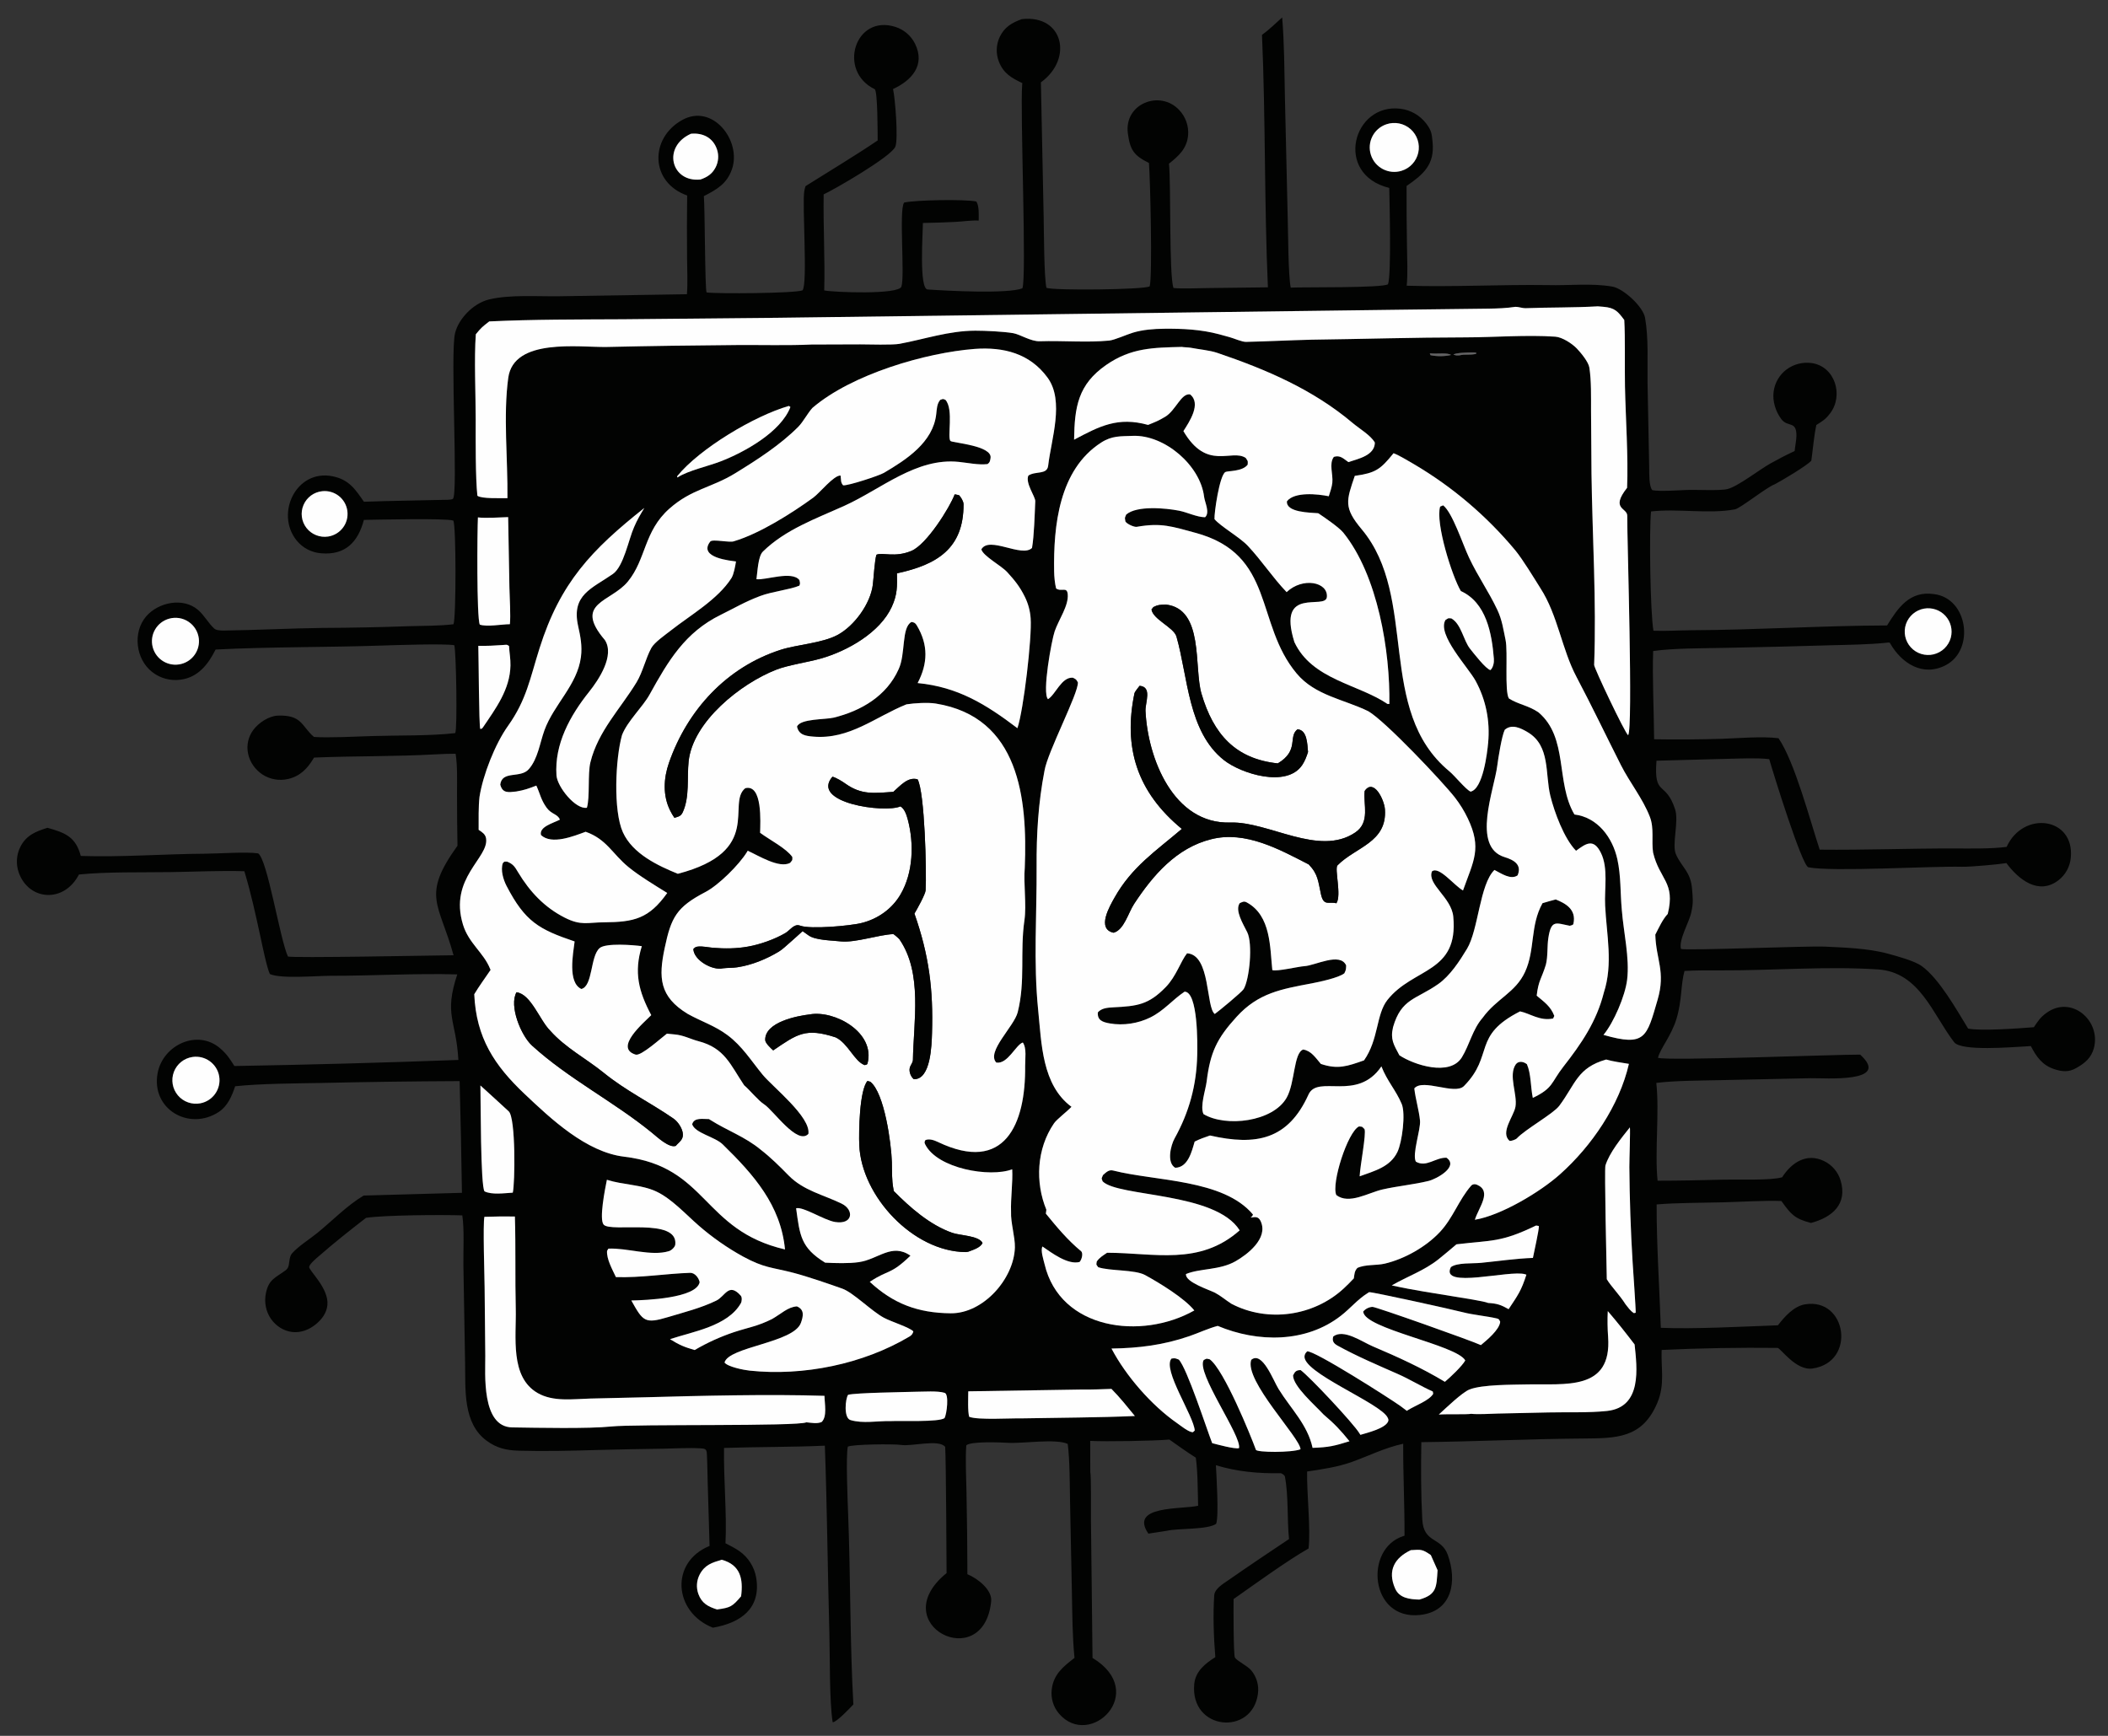 <svg width="51" height="42" viewBox="0 0 51 42" fill="none" xmlns="http://www.w3.org/2000/svg">
<rect x="0" y="0" width="51" height="42" fill="#333333" stroke="none"/>
<g clip-path="url(#clip0_167_357)">
<path d="M24.734 2.011C24.477 1.889 24.275 1.776 24.165 1.487C24.09 1.293 24.099 1.077 24.189 0.889C24.306 0.65 24.485 0.548 24.721 0.463C25.728 0.348 25.968 1.426 25.183 1.992L25.25 5.26C25.257 5.594 25.258 6.7 25.317 6.963C25.475 7.034 27.698 7.01 27.815 6.928C27.885 6.694 27.828 4.307 27.797 3.943C27.432 3.764 27.34 3.627 27.287 3.227C27.191 2.507 28.065 2.165 28.53 2.663C28.684 2.826 28.762 3.046 28.745 3.269C28.716 3.596 28.518 3.772 28.282 3.96C28.333 4.474 28.281 6.663 28.391 6.968C28.573 6.99 28.997 6.973 29.206 6.97L30.675 6.952C30.586 4.939 30.62 2.86 30.532 0.844C30.692 0.73 30.871 0.557 31.02 0.422C31.072 1.033 31.073 1.705 31.086 2.324L31.155 5.3C31.166 5.662 31.166 6.648 31.227 6.959C31.559 6.944 33.442 6.971 33.58 6.878C33.665 6.656 33.618 4.908 33.611 4.547C32.266 4.217 32.73 2.487 33.883 2.631C34.13 2.662 34.354 2.791 34.505 2.989C34.635 3.162 34.639 3.233 34.659 3.434C34.715 3.982 34.438 4.218 34.03 4.5C34.028 4.989 34.032 5.479 34.04 5.968C34.044 6.267 34.062 6.621 34.033 6.913C35.136 6.947 36.327 6.882 37.439 6.898C37.954 6.913 38.504 6.846 39.011 6.935C39.278 6.983 39.753 7.42 39.8 7.69C39.888 8.188 39.853 8.76 39.86 9.27L39.9 11.32C39.902 11.447 39.892 11.777 39.977 11.86C40.147 11.895 40.619 11.862 40.812 11.855C41.039 11.846 41.617 11.879 41.797 11.832C42.057 11.764 42.566 11.362 42.838 11.211C43.051 11.093 43.194 11.018 43.419 10.913C43.428 10.806 43.459 10.662 43.462 10.553C43.469 10.169 43.254 10.348 43.098 10.143C42.957 9.957 42.88 9.704 42.91 9.479C42.937 9.265 43.049 9.071 43.221 8.941C43.395 8.811 43.613 8.755 43.828 8.784C44.397 8.863 44.607 9.566 44.28 9.997C44.168 10.145 44.1 10.185 43.944 10.283C43.885 10.554 43.862 10.866 43.822 11.147C43.709 11.272 43.103 11.631 42.937 11.718C42.745 11.785 42.105 12.3 41.975 12.324C41.343 12.443 40.588 12.3 39.945 12.375C39.896 12.824 39.926 14.832 40.003 15.261C40.305 15.272 40.615 15.251 40.918 15.249C42.496 15.242 44.078 15.138 45.655 15.133C45.916 14.712 46.2 14.289 46.787 14.374C47.614 14.473 47.779 15.717 47.084 16.089C46.523 16.39 46.005 16.047 45.73 15.568L45.72 15.55C45.675 15.543 45.684 15.547 45.646 15.551C45.224 15.595 44.733 15.601 44.31 15.612C43.457 15.638 42.604 15.659 41.751 15.675C41.24 15.686 40.477 15.682 39.996 15.752C39.973 16.371 40.015 17.239 40.019 17.887C40.563 17.896 41.108 17.892 41.653 17.876C42.058 17.862 42.637 17.811 43.029 17.862C43.421 18.436 43.791 19.849 44.025 20.558C45.108 20.57 46.204 20.526 47.289 20.529C47.679 20.53 48.172 20.54 48.547 20.491C48.953 19.605 50.193 19.774 50.1 20.751C50.081 20.966 49.974 21.165 49.802 21.298C49.317 21.671 48.83 21.273 48.542 20.883C48.381 20.911 47.668 20.978 47.465 20.972C46.73 20.953 44.336 21.099 43.752 20.985C43.598 20.955 42.9 18.704 42.804 18.368C42.516 18.334 42.132 18.353 41.834 18.359L40.076 18.406C40.008 19.298 40.297 18.871 40.528 19.586C40.621 19.873 40.446 20.433 40.545 20.665C40.685 20.989 40.906 21.084 40.938 21.52C40.955 21.751 40.971 21.824 40.92 22.068C40.869 22.318 40.611 22.729 40.668 22.96C40.79 23.005 43.748 22.884 44.145 22.904C44.585 22.926 45.183 22.94 45.673 23.074C45.891 23.134 46.311 23.244 46.495 23.376C46.918 23.681 47.339 24.436 47.616 24.887C47.919 24.952 48.873 24.88 49.206 24.854C49.31 24.702 49.36 24.616 49.515 24.505C50.115 24.073 50.835 24.694 50.659 25.359C50.596 25.596 50.437 25.728 50.231 25.842C50.053 25.945 49.893 25.932 49.702 25.869C49.407 25.773 49.268 25.568 49.133 25.31C49.083 25.314 49.033 25.317 48.984 25.32C48.682 25.334 47.451 25.442 47.278 25.217C46.756 24.539 46.445 23.523 45.435 23.456C44.188 23.373 42.873 23.485 41.618 23.479C41.341 23.478 41.026 23.476 40.754 23.493C40.661 23.827 40.696 24.2 40.561 24.648C40.435 25.066 40.17 25.363 40.112 25.594C40.312 25.674 44.461 25.513 45.004 25.517C45.772 26.214 44.135 26.081 43.804 26.088L41.565 26.136C41.107 26.146 40.519 26.146 40.072 26.202C40.15 26.901 40.031 27.882 40.103 28.568C40.628 28.568 41.188 28.556 41.714 28.542C42.056 28.533 42.832 28.567 43.116 28.485C43.341 28.133 43.706 27.885 44.131 28.093C44.324 28.186 44.469 28.356 44.53 28.561C44.704 29.133 44.327 29.455 43.814 29.59C43.417 29.488 43.328 29.38 43.098 29.059C42.717 29.043 42.09 29.081 41.683 29.091C41.19 29.104 40.555 29.101 40.08 29.142C40.076 30.081 40.149 31.179 40.181 32.127C40.976 32.162 42.199 32.096 43.015 32.066C43.175 31.857 43.399 31.606 43.666 31.56C44.681 31.387 44.918 32.959 43.851 33.112C43.444 33.17 43.079 32.614 43.004 32.613C42.083 32.603 41.122 32.619 40.201 32.663C40.183 33.115 40.284 33.499 40.096 33.944C39.732 34.807 39.105 34.799 38.287 34.806C36.989 34.816 35.685 34.88 34.387 34.894C34.377 35.52 34.376 36.138 34.41 36.763C34.442 37.348 34.866 37.18 35.026 37.618C35.253 38.238 35.15 38.994 34.347 39.076C33.144 39.199 32.998 37.476 33.947 37.168L33.98 37.158C33.984 36.431 33.945 35.68 33.948 34.932C33.479 35.038 33.147 35.214 32.703 35.374C32.369 35.493 31.976 35.554 31.624 35.604C31.613 36.124 31.714 37.001 31.659 37.467C31.154 37.752 30.341 38.342 29.845 38.69C29.842 38.869 29.84 40.048 29.878 40.107C29.932 40.191 30.179 40.304 30.273 40.417C30.403 40.574 30.462 40.778 30.434 40.98C30.302 42.008 28.788 41.875 28.893 40.746C28.921 40.441 29.158 40.249 29.403 40.096C29.364 39.624 29.345 39.077 29.376 38.603C29.387 38.439 29.588 38.325 29.718 38.234C30.203 37.896 30.694 37.566 31.186 37.238C31.137 36.772 31.176 36.186 31.086 35.725C31.08 35.694 31.012 35.645 30.978 35.645C30.447 35.655 29.928 35.608 29.417 35.452C29.43 35.696 29.492 36.695 29.423 36.87C29.214 37.017 28.5 36.974 28.226 37.039C28.219 37.041 27.771 37.108 27.784 37.108C27.31 36.419 28.588 36.524 28.987 36.433C28.975 36.059 28.981 35.634 28.931 35.269C28.712 35.131 28.502 34.98 28.291 34.831C27.922 34.864 26.739 34.884 26.376 34.863L26.378 35.619C26.402 35.694 26.392 36.615 26.394 36.765L26.432 40.114C27.805 40.946 26.367 42.339 25.619 41.46C25.483 41.299 25.42 41.089 25.445 40.88C25.486 40.511 25.727 40.322 25.996 40.114C25.945 39.6 25.943 39.058 25.933 38.541L25.889 36.363C25.88 35.932 25.885 35.35 25.832 34.936C25.531 34.802 24.749 34.932 24.387 34.91C24.208 34.899 23.487 34.869 23.378 34.971C23.353 35.3 23.377 35.774 23.383 36.113C23.396 36.771 23.404 37.43 23.405 38.089C23.649 38.188 24.011 38.47 23.98 38.746C23.797 40.527 21.378 39.3 22.901 38.062C22.901 38.062 22.889 35.277 22.867 35.007C22.71 34.816 22.058 35.002 21.797 34.961C21.628 34.934 20.609 34.945 20.512 35.003C20.461 35.222 20.509 36.355 20.52 36.65C20.579 38.162 20.562 39.736 20.646 41.24C20.572 41.32 20.231 41.681 20.145 41.67C20.063 41.15 20.081 40.052 20.065 39.499C20.023 37.996 20.011 36.483 19.956 34.979C19.173 35.015 18.315 35.007 17.517 35.034C17.504 35.772 17.587 36.62 17.552 37.34C17.659 37.395 17.791 37.462 17.888 37.53C18.104 37.682 18.25 37.913 18.295 38.173C18.419 38.924 17.91 39.27 17.247 39.383C16.294 39.007 16.206 37.794 17.167 37.405L17.122 35.884C17.115 35.653 17.114 35.414 17.102 35.184C17.096 35.074 17.079 35.051 16.954 35.044C16.663 35.026 16.346 35.047 16.052 35.052C15.524 35.059 14.997 35.069 14.47 35.083C13.832 35.102 13.187 35.118 12.549 35.1C12.25 35.092 12.018 35.038 11.776 34.861C11.195 34.437 11.264 33.62 11.252 32.978L11.211 30.607C11.207 30.259 11.235 29.742 11.185 29.407C10.708 29.39 9.302 29.398 8.855 29.467C8.468 29.766 8.077 30.076 7.709 30.398C7.652 30.447 7.496 30.576 7.48 30.65C7.461 30.735 7.963 31.167 7.921 31.579C7.902 31.766 7.79 31.918 7.649 32.035C7.486 32.171 7.282 32.254 7.066 32.228C6.863 32.204 6.679 32.084 6.561 31.919C6.43 31.735 6.388 31.505 6.434 31.285C6.504 30.953 6.66 30.919 6.909 30.737C7.006 30.666 6.986 30.558 7.011 30.45C7.022 30.402 7.038 30.356 7.071 30.32C7.233 30.142 7.487 29.986 7.677 29.832C8.041 29.536 8.396 29.166 8.799 28.927L11.176 28.861C11.163 27.96 11.144 27.059 11.12 26.158C10.004 26.163 8.888 26.178 7.773 26.203C7.162 26.214 6.282 26.218 5.689 26.283C5.611 26.52 5.506 26.764 5.292 26.905C4.574 27.374 3.649 26.835 3.814 25.962C3.943 25.282 4.781 24.889 5.331 25.369C5.492 25.509 5.555 25.611 5.671 25.793C7.478 25.762 9.284 25.713 11.09 25.646C11.034 24.664 10.736 24.566 11.063 23.576C10.043 23.548 9.014 23.611 7.994 23.61C7.653 23.61 6.797 23.689 6.529 23.567C6.458 23.424 6.342 22.857 6.302 22.67C6.18 22.112 6.077 21.628 5.912 21.08C5.359 21.061 4.705 21.093 4.141 21.101C3.424 21.112 2.612 21.09 1.91 21.159C1.551 21.855 0.703 21.796 0.456 21.119C0.382 20.914 0.394 20.688 0.491 20.493C0.635 20.207 0.866 20.118 1.148 20.029C1.576 20.148 1.833 20.248 1.954 20.71C2.916 20.744 3.995 20.661 4.966 20.656C5.29 20.654 5.957 20.605 6.245 20.648C6.469 20.788 6.771 22.716 6.965 23.142C7.027 23.186 10.556 23.116 10.973 23.113C10.627 21.848 10.187 21.688 11.068 20.463C11.06 20.039 11.057 19.614 11.057 19.189C11.057 18.879 11.07 18.542 11.023 18.237C10.865 18.236 10.698 18.244 10.54 18.252C9.561 18.307 8.576 18.289 7.598 18.33L7.587 18.348C7.438 18.596 7.263 18.781 6.966 18.849C6.756 18.897 6.535 18.858 6.353 18.742C6.175 18.625 6.042 18.439 6.001 18.229C5.96 18.03 6.007 17.823 6.129 17.66C6.261 17.485 6.505 17.324 6.72 17.315C7.314 17.293 7.292 17.572 7.595 17.83C7.927 17.857 8.652 17.82 9.008 17.809C9.622 17.79 10.414 17.808 11.013 17.738C11.069 17.653 11.037 15.773 10.991 15.611C10.745 15.57 9.585 15.608 9.251 15.619C7.921 15.665 6.54 15.648 5.216 15.716C5.039 16.07 4.796 16.388 4.373 16.445C4.126 16.48 3.875 16.413 3.68 16.258C3.282 15.948 3.205 15.298 3.537 14.913C3.831 14.571 4.43 14.447 4.791 14.757C4.948 14.893 5.033 15.07 5.184 15.209C5.236 15.255 5.332 15.253 5.397 15.257C6.197 15.247 6.997 15.203 7.797 15.193C8.496 15.19 9.195 15.176 9.893 15.151C10.238 15.141 10.637 15.145 10.972 15.104C11.036 14.942 11.037 12.709 10.967 12.596C10.793 12.534 9.106 12.575 8.804 12.579C8.662 13.113 8.359 13.438 7.768 13.387C7.535 13.369 7.319 13.255 7.174 13.074C6.653 12.421 7.17 11.345 8.048 11.524C8.445 11.605 8.594 11.837 8.805 12.14C9.435 12.117 10.065 12.111 10.696 12.095C10.747 12.094 10.921 12.099 10.957 12.07C11.089 11.967 10.889 8.556 11.009 8.063C11.054 7.876 11.169 7.702 11.302 7.565C11.446 7.417 11.631 7.294 11.834 7.245C12.338 7.123 13.017 7.177 13.539 7.168L16.619 7.119C16.64 6.868 16.625 6.519 16.623 6.258C16.617 5.749 16.618 5.24 16.625 4.73C15.726 4.412 15.713 3.344 16.504 2.904C17.241 2.493 17.945 3.405 17.71 4.09C17.589 4.444 17.345 4.584 17.029 4.745C17.055 5.047 17.054 7.005 17.095 7.076C17.351 7.111 19.222 7.099 19.416 7.025C19.546 6.862 19.402 4.939 19.459 4.619C19.462 4.604 19.483 4.506 19.491 4.502C20.021 4.169 20.725 3.744 21.234 3.398C21.232 3.245 21.236 2.193 21.161 2.157C20.257 1.719 20.684 0.337 21.664 0.651C21.871 0.717 22.041 0.864 22.138 1.058C22.394 1.579 22.053 1.948 21.606 2.154C21.66 2.401 21.736 3.384 21.66 3.553C21.548 3.799 20.174 4.591 19.927 4.703C19.915 5.476 19.961 6.242 19.941 7.027C20.143 7.071 21.74 7.137 21.808 6.935C21.896 6.674 21.744 5.086 21.873 4.902C22.127 4.837 23.377 4.818 23.622 4.876C23.694 4.994 23.677 5.193 23.678 5.337C23.5 5.327 23.297 5.36 23.115 5.369C22.853 5.382 22.59 5.391 22.328 5.395C22.329 5.625 22.231 6.989 22.442 7.004C22.9 7.036 24.373 7.114 24.734 6.977C24.843 6.748 24.678 2.688 24.73 2.05L24.734 2.011ZM33.541 3.007C33.233 3.111 33.067 3.442 33.166 3.75C33.266 4.057 33.596 4.228 33.906 4.133C34.111 4.071 34.266 3.903 34.312 3.694C34.358 3.486 34.287 3.269 34.128 3.126C33.968 2.984 33.744 2.938 33.541 3.007ZM16.715 3.236C16.012 3.551 16.238 4.419 16.946 4.342C17.109 4.285 17.229 4.209 17.311 4.05C17.381 3.915 17.393 3.758 17.345 3.615C17.251 3.332 17.001 3.207 16.715 3.236ZM38.656 7.412C38.07 7.446 37.488 7.435 36.902 7.457C36.837 7.459 36.733 7.422 36.663 7.424C36.432 7.458 36.235 7.464 36.004 7.468L33.87 7.494L18.814 7.689L15.068 7.725C13.992 7.731 12.91 7.726 11.835 7.777C11.671 7.903 11.638 7.931 11.51 8.088C11.468 8.665 11.508 9.548 11.507 10.144C11.507 10.604 11.5 11.562 11.548 11.995C11.647 12.072 12.12 12.05 12.275 12.054C12.287 11.117 12.171 10.049 12.295 9.141C12.428 8.169 14.007 8.407 14.678 8.395C15.734 8.371 16.789 8.355 17.845 8.348C18.406 8.344 19.08 8.362 19.63 8.336C20.021 8.338 20.421 8.33 20.812 8.332C21.009 8.333 21.592 8.351 21.762 8.319C22.379 8.204 22.949 8.004 23.595 8.001C23.834 8.001 24.278 8.021 24.514 8.062C24.679 8.091 24.939 8.265 25.156 8.257C25.7 8.239 26.298 8.292 26.832 8.241C26.965 8.228 27.266 8.091 27.408 8.049C27.645 7.977 27.916 7.956 28.163 7.954C28.608 7.949 29.058 7.972 29.489 8.087C29.573 8.11 29.662 8.135 29.744 8.157C29.849 8.185 30.049 8.275 30.145 8.272C30.674 8.26 31.202 8.232 31.731 8.219C32.976 8.203 34.2 8.164 35.449 8.163C36.142 8.162 36.937 8.098 37.627 8.146C37.796 8.158 38.031 8.312 38.146 8.431C38.243 8.532 38.43 8.754 38.451 8.897C38.5 9.22 38.491 9.595 38.492 9.922L38.502 11.453C38.523 12.998 38.624 14.544 38.567 16.089C38.564 16.162 39.306 17.726 39.389 17.789C39.512 17.648 39.362 13.015 39.367 12.478C39.369 12.282 38.953 12.324 39.364 11.803C39.396 11.072 39.327 10.095 39.313 9.346C39.304 8.883 39.32 8.168 39.295 7.742C39.14 7.535 39.068 7.446 38.789 7.423L38.656 7.412ZM28.594 8.393C27.9 8.41 27.363 8.414 26.766 8.827C26.081 9.301 25.997 9.844 25.986 10.638C26.607 10.308 27.045 10.078 27.775 10.28C27.965 10.204 28.015 10.186 28.186 10.085C28.445 9.932 28.573 9.512 28.791 9.541C29.073 9.763 28.772 10.207 28.63 10.43C29.201 11.405 29.794 10.851 30.138 11.08C30.198 11.176 30.189 11.134 30.186 11.241C30.06 11.413 29.702 11.388 29.646 11.421C29.502 11.505 29.373 12.419 29.382 12.561C29.531 12.738 29.997 13.001 30.19 13.207C30.533 13.575 30.78 13.963 31.128 14.326C31.516 13.957 32.13 14.08 32.102 14.442C32.075 14.777 30.882 14.152 31.315 15.535C31.74 16.445 32.861 16.552 33.566 17.031L33.613 17.033C33.634 15.77 33.339 13.926 32.499 12.886C32.399 12.763 32.038 12.512 31.891 12.417C31.7 12.401 31.108 12.401 31.135 12.127C31.32 11.891 31.884 11.953 32.148 12.006C32.181 11.904 32.223 11.783 32.234 11.677C32.254 11.476 32.147 11.217 32.27 11.053C32.424 11.007 32.499 11.093 32.621 11.18C32.868 11.098 33.256 11.019 33.262 10.709C33.169 10.536 32.882 10.366 32.731 10.239C31.765 9.422 30.633 8.939 29.448 8.536C29.261 8.473 29.004 8.452 28.807 8.413C28.762 8.405 28.619 8.401 28.594 8.393ZM23.582 8.442C22.396 8.534 20.608 9.052 19.655 9.869C19.534 10.003 19.438 10.199 19.313 10.327C18.875 10.766 18.317 11.125 17.789 11.45C17.207 11.807 16.735 11.829 16.195 12.306C15.574 12.856 15.635 13.525 15.191 14.07C14.781 14.572 13.86 14.581 14.634 15.485C14.877 15.86 14.485 16.448 14.254 16.736C13.792 17.313 13.412 18.001 13.463 18.759C13.482 19.04 13.927 19.593 14.199 19.544C14.276 19.287 14.214 18.726 14.284 18.445C14.47 17.69 15.007 17.154 15.399 16.509C15.552 16.259 15.621 15.927 15.758 15.677C15.834 15.54 16.098 15.359 16.23 15.255C16.707 14.88 17.365 14.504 17.695 13.988C17.752 13.899 17.79 13.69 17.806 13.585C17.706 13.569 16.876 13.501 17.182 13.104C17.236 13.034 17.668 13.139 17.762 13.093C18.375 12.912 19.156 12.418 19.677 12.039C19.834 11.925 20.179 11.49 20.336 11.506C20.351 11.619 20.335 11.671 20.398 11.742C20.509 11.759 21.269 11.509 21.385 11.441C21.926 11.121 22.575 10.704 22.651 10.019C22.665 9.889 22.667 9.772 22.746 9.675C22.833 9.648 22.792 9.646 22.872 9.672C23.082 9.9 22.907 10.604 22.999 10.672C23.057 10.714 24.011 10.783 23.965 11.081C23.951 11.17 23.945 11.189 23.89 11.229C23.669 11.254 23.421 11.198 23.199 11.175C22.169 11.067 21.319 11.836 20.428 12.238C19.745 12.547 19.001 12.81 18.456 13.346C18.338 13.462 18.327 13.843 18.301 14.013C18.52 14.043 19.154 13.803 19.34 14.034C19.352 14.095 19.364 14.114 19.339 14.17C19.12 14.265 18.676 14.313 18.393 14.419C18.019 14.56 17.777 14.709 17.438 14.875C16.572 15.3 16.168 15.986 15.716 16.803C15.547 17.109 15.182 17.442 15.049 17.784C14.888 18.351 14.831 19.611 15.07 20.137C15.306 20.658 15.917 20.946 16.399 21.142C18.485 20.598 17.568 19.438 18.031 19.07C18.454 18.964 18.395 19.903 18.389 20.15C18.623 20.323 19.021 20.524 19.169 20.735C19.17 20.83 19.179 20.793 19.115 20.878C18.85 21.018 18.354 20.704 18.089 20.584L18.07 20.616C17.88 20.926 17.382 21.418 17.068 21.582C16.366 21.948 16.238 22.192 16.08 22.938C15.93 23.651 15.949 24.113 16.637 24.531C16.963 24.714 17.297 24.818 17.601 25.045C17.957 25.312 18.172 25.663 18.45 26.002C18.696 26.301 19.619 27.026 19.558 27.435C19.293 27.718 18.713 26.867 18.491 26.723C18.343 26.627 18.145 26.379 18.003 26.258C17.668 25.76 17.537 25.359 16.897 25.192C16.705 25.142 16.539 25.045 16.316 25.027L16.134 25.01C16.009 25.102 15.51 25.558 15.378 25.517C14.847 25.355 15.576 24.744 15.755 24.561C15.45 23.986 15.332 23.527 15.527 22.893C15.328 22.865 14.656 22.811 14.507 22.939C14.277 23.136 14.347 23.861 14.065 23.929C13.729 23.773 13.866 23.075 13.902 22.779C13.039 22.487 12.704 22.302 12.253 21.431C12.175 21.281 12.107 21.05 12.164 20.885C12.215 20.834 12.184 20.85 12.267 20.846C12.417 20.906 12.458 20.976 12.536 21.107C12.817 21.576 13.172 21.955 13.665 22.204C14.059 22.404 14.215 22.318 14.612 22.315C15.343 22.31 15.699 22.228 16.142 21.606C15.854 21.427 15.466 21.192 15.204 20.978C14.813 20.658 14.679 20.305 14.168 20.124C13.88 20.231 13.345 20.448 13.088 20.205C13.037 20.002 13.387 19.915 13.545 19.831C13.491 19.691 13.339 19.706 13.221 19.539C13.085 19.346 13.069 19.21 12.975 19.008C12.786 19.08 12.688 19.117 12.488 19.151C12.307 19.169 12.158 19.203 12.103 18.983C12.148 18.633 12.595 18.843 12.795 18.607C13.016 18.353 13.059 17.98 13.172 17.669C13.399 17.043 13.965 16.577 14.054 15.897C14.09 15.626 14.041 15.395 13.986 15.147C13.818 14.39 14.319 14.242 14.826 13.889C15.091 13.705 15.209 13.043 15.341 12.753C15.417 12.573 15.489 12.454 15.588 12.29C14.312 13.303 13.555 14.095 13.052 15.686C12.823 16.413 12.74 16.932 12.29 17.564C11.975 18.005 11.683 18.752 11.601 19.279C11.573 19.518 11.579 19.835 11.58 20.078C11.662 20.134 11.742 20.181 11.759 20.286C11.835 20.756 10.856 21.242 11.2 22.371C11.337 22.821 11.701 23.05 11.855 23.437C11.86 23.448 11.864 23.458 11.868 23.468C11.745 23.648 11.583 23.872 11.474 24.056C11.52 25.111 11.962 25.779 12.693 26.471C13.331 27.073 14.183 27.878 15.101 27.987C17.123 28.228 16.985 29.764 18.991 30.231C18.89 29.159 18.232 28.42 17.486 27.69C17.295 27.503 16.819 27.42 16.746 27.203C16.792 27.028 17.008 27.08 17.153 27.076L17.187 27.099C17.595 27.357 18.026 27.502 18.407 27.819C18.645 28.004 18.867 28.225 19.078 28.44C19.439 28.81 19.926 28.909 20.363 29.123C20.668 29.273 20.639 29.636 20.205 29.567C19.941 29.526 19.433 29.189 19.26 29.234C19.35 29.893 19.373 30.188 19.963 30.551C20.212 30.563 20.534 30.574 20.78 30.538C21.252 30.469 21.573 30.068 22.027 30.382C21.531 30.859 21.506 30.705 21.043 31.014C21.61 31.542 22.204 31.769 23.003 31.776C23.787 31.783 24.531 30.942 24.553 30.184C24.561 29.934 24.449 29.583 24.461 29.32C24.449 28.991 24.507 28.601 24.488 28.291C23.952 28.496 22.677 28.277 22.383 27.688C22.359 27.64 22.367 27.626 22.388 27.585C22.486 27.545 22.604 27.59 22.693 27.632C24.307 28.404 24.818 27.202 24.801 25.787C24.799 25.626 24.843 25.363 24.745 25.224C24.576 25.276 24.379 25.755 24.104 25.709C23.856 25.45 24.535 24.836 24.622 24.491C24.813 23.732 24.672 23.037 24.785 22.265C24.839 21.891 24.759 21.377 24.793 20.993C24.86 19.323 24.662 17.349 22.639 17.022C22.454 16.992 22.122 17.01 21.931 17.042C21.178 17.343 20.553 17.898 19.677 17.822C19.492 17.806 19.328 17.786 19.282 17.58C19.36 17.385 19.972 17.413 20.169 17.364C20.834 17.201 21.451 16.839 21.74 16.193C21.914 15.828 21.803 15.182 22.051 15.049C22.115 15.057 22.145 15.072 22.181 15.133C22.462 15.604 22.447 16.053 22.2 16.527C23.175 16.622 23.851 17.04 24.615 17.619C24.763 17.182 24.97 15.419 24.935 14.961C24.922 14.779 24.874 14.602 24.793 14.439C24.672 14.191 24.549 14.04 24.367 13.842C24.219 13.681 23.789 13.457 23.742 13.293C23.928 12.957 24.72 13.501 24.968 13.258C25.019 12.958 25.032 12.443 25.047 12.127C25.052 12.019 24.799 11.687 24.88 11.507C25.052 11.39 25.332 11.495 25.358 11.267C25.431 10.63 25.758 9.704 25.344 9.138C24.913 8.548 24.276 8.392 23.582 8.442ZM35.605 8.527C35.517 8.53 35.219 8.532 35.162 8.58C35.238 8.605 35.239 8.601 35.316 8.597C35.446 8.561 35.517 8.598 35.707 8.564L35.716 8.534C35.665 8.528 35.655 8.524 35.605 8.527ZM34.591 8.549L34.61 8.593C34.774 8.626 34.943 8.625 35.106 8.588C35.015 8.525 34.777 8.569 34.591 8.549ZM19.086 9.822C18.253 10.059 16.926 10.853 16.382 11.522L16.385 11.552L16.407 11.541C16.647 11.388 17.143 11.275 17.428 11.166C18.008 10.942 18.892 10.454 19.122 9.847L19.086 9.822ZM27.409 10.545C27.113 10.558 26.905 10.537 26.64 10.708C25.621 11.365 25.485 12.723 25.503 13.827C25.505 13.952 25.52 14.116 25.552 14.237C25.68 14.328 25.814 14.184 25.832 14.376C25.858 14.654 25.616 14.986 25.517 15.272C25.443 15.484 25.206 16.77 25.355 16.916C25.537 16.807 25.684 16.372 25.958 16.397C26.038 16.438 26.036 16.434 26.078 16.511C26.093 16.776 25.344 18.193 25.27 18.647C25.12 19.418 25.074 20.184 25.079 20.969C25.086 22.132 24.999 23.277 25.118 24.441C25.199 25.244 25.207 26.25 25.923 26.779C25.812 26.898 25.568 27.08 25.5 27.18C25.076 27.798 25.043 28.61 25.315 29.269L25.303 29.364C25.573 29.694 25.824 29.998 26.155 30.273C26.21 30.318 26.175 30.473 26.119 30.534C25.834 30.609 25.444 30.312 25.221 30.16C25.169 30.254 25.248 30.483 25.272 30.588C25.646 32.174 27.614 32.431 28.895 31.707C28.656 31.408 28.048 31.038 27.704 30.85C27.457 30.715 26.848 30.756 26.57 30.661C26.512 30.576 26.523 30.621 26.535 30.521C26.607 30.42 26.683 30.38 26.786 30.311C27.925 30.312 29.018 30.632 29.992 29.769C29.409 28.835 27.055 28.966 26.678 28.584C26.644 28.487 26.645 28.536 26.685 28.431C26.76 28.367 26.826 28.294 26.931 28.321C27.959 28.584 29.596 28.527 30.314 29.385C30.29 29.441 30.307 29.417 30.259 29.453C30.316 29.47 30.43 29.39 30.503 29.553C30.689 29.97 30.168 30.358 29.895 30.515C29.51 30.736 29.032 30.684 28.694 30.826C28.665 31.02 29.265 31.21 29.399 31.28C29.54 31.355 29.659 31.46 29.793 31.545C30.672 32.005 31.783 31.846 32.511 31.174C32.599 31.093 32.675 31.014 32.754 30.93C32.771 30.824 32.769 30.758 32.84 30.679C33.033 30.589 33.298 30.622 33.5 30.575C33.981 30.462 34.499 30.169 34.835 29.81C35.157 29.467 35.288 29.038 35.592 28.688C35.627 28.649 35.684 28.644 35.733 28.665C36.104 28.824 35.78 29.203 35.682 29.512C36.312 29.409 37.262 28.841 37.743 28.413C38.508 27.729 39.18 26.745 39.409 25.741C39.242 25.713 39.017 25.683 38.859 25.635C38.161 25.833 38.119 26.226 37.724 26.756C37.582 26.947 36.896 27.328 36.699 27.542C36.671 27.573 36.572 27.606 36.525 27.605C36.285 27.404 36.624 27.009 36.664 26.779C36.717 26.473 36.485 26.018 36.674 25.749C36.741 25.663 36.86 25.683 36.942 25.75C37.045 25.986 37.028 26.291 37.084 26.563C37.584 26.326 37.523 26.194 37.824 25.809C38.259 25.252 38.627 24.715 38.803 24.015C39.029 23.318 38.869 22.621 38.834 21.91C38.813 21.507 38.914 21.005 38.733 20.637C38.552 20.27 38.363 20.414 38.13 20.585C37.841 20.29 37.605 19.648 37.508 19.25C37.379 18.725 37.511 18.048 36.967 17.72C36.797 17.618 36.578 17.506 36.406 17.657C36.332 17.808 36.247 18.345 36.224 18.526C36.153 19.099 35.594 20.493 36.403 20.738C36.631 20.808 36.825 20.922 36.716 21.179C36.552 21.297 36.318 21.132 36.156 21.048C35.798 21.398 35.771 22.493 35.492 22.956C35.314 23.252 35.084 23.608 34.798 23.809C34.262 24.185 33.903 24.155 33.703 24.852C33.633 25.148 33.719 25.273 33.856 25.532C34.202 25.763 35.078 26.054 35.369 25.58C35.553 25.28 35.629 24.901 35.869 24.628C36.209 24.157 36.665 24.018 36.896 23.516C37.144 22.979 37.014 22.396 37.32 21.852C37.424 21.822 37.535 21.787 37.639 21.762C37.861 21.852 38.146 21.995 38.066 22.352C38.059 22.384 38.015 22.387 37.979 22.399C37.653 22.338 37.529 22.236 37.46 22.694C37.428 22.903 37.452 23.133 37.401 23.34C37.294 23.686 37.221 23.717 37.178 24.09C37.364 24.247 37.516 24.347 37.604 24.579L37.576 24.642C37.259 24.71 37.02 24.521 36.776 24.471C35.608 25.062 36.156 25.527 35.419 26.277C35.196 26.503 34.424 26.084 34.217 26.334C34.246 26.59 34.332 26.869 34.355 27.113C34.375 27.33 34.159 27.931 34.255 28.106C34.509 28.254 34.73 28.001 34.996 28.012C35.301 28.227 34.757 28.526 34.562 28.573C34.197 28.662 33.816 28.695 33.447 28.779C33.102 28.859 32.636 29.151 32.33 28.915C32.205 28.636 32.603 27.39 32.878 27.254C32.979 27.265 32.935 27.246 33.013 27.318C33.06 27.427 32.904 28.214 32.895 28.461C33.252 28.33 33.634 28.238 33.809 27.872C33.923 27.633 34.011 26.945 33.912 26.71C33.772 26.377 33.564 26.164 33.421 25.801C32.833 26.669 31.881 25.988 31.657 26.483C31.164 27.574 30.394 27.729 29.274 27.474C29.135 27.522 29.035 27.555 28.903 27.621C28.834 27.857 28.744 28.247 28.433 28.254C28.22 28.131 28.326 27.711 28.417 27.546C28.77 26.91 28.948 26.259 28.966 25.529C28.972 25.274 28.987 23.996 28.66 23.993C28.36 24.195 28.162 24.453 27.828 24.618C27.535 24.763 27.177 24.819 26.85 24.762C26.679 24.731 26.545 24.687 26.561 24.494C26.651 24.39 26.795 24.38 26.936 24.373C27.517 24.343 27.788 24.31 28.203 23.884C28.459 23.622 28.566 23.255 28.72 23.066C29.293 23.098 29.172 24.375 29.39 24.533C29.477 24.472 30.046 24.004 30.089 23.93C30.23 23.694 30.313 22.834 30.176 22.556C30.073 22.347 29.871 22.026 29.994 21.851C30.058 21.825 30.094 21.796 30.161 21.832C30.756 22.152 30.723 22.933 30.782 23.471C30.888 23.512 31.421 23.384 31.557 23.377C31.816 23.363 32.42 23.032 32.568 23.357C32.565 23.455 32.567 23.462 32.525 23.548C32.395 23.656 31.919 23.757 31.736 23.792C30.999 23.932 30.443 24.025 29.917 24.602C29.438 25.128 29.281 25.462 29.193 26.167C29.168 26.371 29.027 26.771 29.117 26.956C29.654 27.278 30.796 27.145 31.128 26.56C31.333 26.199 31.296 25.476 31.529 25.394C31.724 25.426 31.824 25.587 31.956 25.741C32.367 25.88 32.596 25.798 33.001 25.656C33.359 25.144 33.29 24.543 33.568 24.192C34.195 23.405 35.291 23.553 35.16 22.178C35.116 21.711 34.522 21.397 34.644 21.084C34.815 20.947 35.177 21.422 35.395 21.546C35.653 20.821 35.856 20.525 35.511 19.8C35.425 19.62 35.32 19.45 35.197 19.293C34.9 18.913 33.516 17.447 33.105 17.209C32.514 16.919 31.819 16.83 31.371 16.295C30.355 15.083 30.86 13.41 28.916 12.89C28.362 12.742 28.103 12.64 27.502 12.746C27.446 12.756 27.278 12.688 27.23 12.62C27.212 12.509 27.205 12.553 27.247 12.45C27.505 12.226 28.207 12.293 28.529 12.356C28.722 12.395 28.957 12.512 29.156 12.515C29.279 12.403 29.148 12.157 29.131 12.016C29.042 11.263 28.18 10.518 27.409 10.545ZM33.715 10.965C33.394 11.36 33.28 11.442 32.776 11.514C32.573 12.113 32.502 12.279 32.943 12.806C34.33 14.46 33.278 17.186 35.065 18.663C35.193 18.768 35.462 19.101 35.578 19.153C35.878 19.091 35.981 18.214 36.004 17.969C36.052 17.446 35.95 16.934 35.7 16.474C35.521 16.145 34.76 15.354 34.97 15.001C35.062 14.947 35.015 14.957 35.113 14.962C35.355 15.101 35.404 15.497 35.567 15.7C35.65 15.803 35.953 16.195 36.059 16.212C36.128 16.147 36.149 16.029 36.142 15.936C36.093 15.324 35.958 14.581 35.343 14.3C35.129 13.94 34.725 12.656 34.841 12.258L34.914 12.226C35.142 12.404 35.384 13.16 35.541 13.492C35.763 13.963 36.008 14.297 36.226 14.758C36.342 15.002 36.373 15.241 36.424 15.483C36.485 15.77 36.395 16.722 36.505 16.899C36.73 17.043 36.968 17.065 37.218 17.232C37.95 17.848 37.631 18.928 38.09 19.707C38.654 19.775 39.015 20.268 39.129 20.79C39.218 21.197 39.198 21.599 39.237 22.012C39.279 22.557 39.429 23.177 39.365 23.706C39.318 24.094 39.044 24.738 38.793 25.039C39.81 25.331 39.839 25.096 40.103 24.191C40.303 23.505 40.063 23.218 40.047 22.614C40.131 22.452 40.226 22.241 40.348 22.112C40.538 21.342 40.152 21.29 39.993 20.628C39.952 20.34 40.023 20.042 39.916 19.764C39.745 19.321 39.43 18.934 39.216 18.514C38.856 17.802 38.515 17.085 38.141 16.38C37.782 15.703 37.69 14.886 37.268 14.232C37.108 13.976 36.841 13.537 36.658 13.313C35.967 12.483 35.138 11.778 34.207 11.229C34.085 11.157 33.839 11.012 33.715 10.965ZM7.796 11.884C7.595 11.905 7.421 12.032 7.342 12.217C7.263 12.402 7.29 12.615 7.414 12.773C7.537 12.932 7.738 13.012 7.937 12.981C8.235 12.935 8.441 12.661 8.403 12.364C8.364 12.066 8.095 11.853 7.796 11.884ZM11.561 12.518C11.545 12.838 11.528 14.94 11.606 15.112C11.783 15.172 12.136 15.103 12.335 15.102C12.357 14.896 12.329 14.457 12.324 14.223L12.293 12.511C12.092 12.518 11.746 12.542 11.561 12.518ZM46.549 14.726C46.346 14.762 46.178 14.905 46.111 15.1C46.045 15.295 46.09 15.51 46.229 15.662C46.368 15.815 46.579 15.879 46.78 15.832C46.982 15.783 47.142 15.628 47.196 15.428C47.245 15.241 47.196 15.042 47.065 14.9C46.934 14.758 46.739 14.692 46.549 14.726ZM4.096 14.968C3.794 15.049 3.614 15.358 3.694 15.659C3.773 15.96 4.081 16.141 4.384 16.065C4.661 15.994 4.843 15.73 4.809 15.448C4.789 15.284 4.699 15.137 4.562 15.045C4.425 14.953 4.255 14.925 4.096 14.968ZM12.156 15.607C11.944 15.622 11.785 15.63 11.572 15.626C11.581 15.886 11.587 17.561 11.619 17.637C11.67 17.628 11.648 17.639 11.684 17.6C11.995 17.14 12.339 16.682 12.35 16.101C12.353 15.934 12.323 15.792 12.315 15.629C12.253 15.586 12.251 15.603 12.156 15.607ZM4.658 25.574C4.453 25.604 4.281 25.742 4.207 25.935C4.134 26.128 4.171 26.345 4.304 26.503C4.437 26.661 4.646 26.734 4.849 26.695C5.153 26.636 5.354 26.346 5.303 26.042C5.251 25.737 4.965 25.53 4.658 25.574ZM11.623 26.263C11.631 26.572 11.623 28.71 11.723 28.826C11.901 28.912 12.2 28.869 12.406 28.856C12.46 28.647 12.48 27.042 12.306 26.888C12.313 26.894 11.647 26.281 11.623 26.263ZM39.432 27.276C39.229 27.53 38.935 27.889 38.84 28.2C38.814 28.285 38.866 30.635 38.873 30.95C38.975 31.124 39.175 31.318 39.325 31.555C39.392 31.639 39.439 31.714 39.529 31.772L39.572 31.762C39.581 31.735 39.504 30.64 39.498 30.539C39.451 29.773 39.425 29.005 39.419 28.236C39.417 28.082 39.444 27.347 39.432 27.276ZM14.682 28.545C14.637 28.767 14.49 29.502 14.604 29.63C14.779 29.828 16.401 29.45 16.337 30.109C16.331 30.173 16.244 30.253 16.184 30.271C15.758 30.403 15.168 30.188 14.718 30.211C14.707 30.23 14.697 30.247 14.686 30.265C14.672 30.464 14.813 30.712 14.9 30.899C15.506 30.918 16.093 30.817 16.694 30.796C16.806 30.792 16.905 30.914 16.926 31.024C16.846 31.414 15.611 31.46 15.272 31.465C15.556 31.971 15.595 32.037 16.165 31.866C16.552 31.75 16.956 31.649 17.325 31.471C17.545 31.366 17.627 31.019 17.921 31.349C17.955 31.388 17.949 31.484 17.923 31.531C17.605 32.089 16.755 32.218 16.209 32.402C16.432 32.54 16.551 32.591 16.806 32.664C17.107 32.488 17.426 32.343 17.758 32.231C18.119 32.113 18.325 32.09 18.677 31.914C18.89 31.794 19.06 31.621 19.279 31.608C19.469 31.687 19.432 31.85 19.376 32.006C19.203 32.491 17.628 32.584 17.528 32.967C17.606 33.072 17.996 33.148 18.134 33.163C19.432 33.3 20.879 33.006 22.003 32.338C22.056 32.306 22.084 32.268 22.096 32.212C21.993 32.111 21.57 31.983 21.382 31.882C21.081 31.721 20.645 31.275 20.379 31.18C20.07 31.069 19.519 30.881 19.204 30.798C18.661 30.657 18.499 30.687 17.969 30.399C17.591 30.189 17.236 29.941 16.91 29.658C16.592 29.383 16.25 29.002 15.873 28.827C15.509 28.658 15.086 28.672 14.682 28.545ZM11.718 29.441C11.68 29.596 11.72 30.907 11.723 31.151L11.739 32.809C11.743 33.218 11.637 34.525 12.391 34.536C12.986 34.545 14.247 34.571 14.786 34.514C15.368 34.452 19.303 34.515 19.508 34.413C19.634 34.425 19.766 34.453 19.877 34.405C20.015 34.273 19.949 33.965 19.946 33.772C18.603 33.729 16.949 33.771 15.607 33.807L14.278 33.838C13.858 33.849 13.384 33.922 13.005 33.704C12.331 33.315 12.492 32.343 12.476 31.666C12.459 30.928 12.478 30.178 12.455 29.433C12.209 29.43 11.964 29.433 11.718 29.441ZM37.16 29.653C36.306 30.066 36.097 30.004 35.236 30.107C35.093 30.228 34.95 30.348 34.805 30.466C34.464 30.74 34.046 30.884 33.671 31.101C34.193 31.218 34.709 31.291 35.235 31.379C35.379 31.404 35.893 31.48 36.004 31.526C36.221 31.539 36.31 31.571 36.498 31.676C36.722 31.338 36.803 31.233 36.928 30.842L36.896 30.831C36.527 30.718 34.826 31.199 35.101 30.659C35.252 30.545 35.632 30.576 35.832 30.555C36.248 30.514 36.669 30.451 37.086 30.436C37.114 30.29 37.235 29.758 37.23 29.665C37.209 29.66 37.18 29.653 37.16 29.653ZM33.124 31.264L33.089 31.286C32.838 31.444 32.676 31.651 32.445 31.831C31.596 32.496 30.425 32.485 29.461 32.08C29.248 32.135 28.992 32.253 28.774 32.328C28.146 32.544 27.555 32.618 26.89 32.628C27.24 33.292 27.859 34.003 28.475 34.432C28.569 34.497 28.753 34.651 28.86 34.653L28.905 34.612C28.884 34.261 28.117 33.137 28.341 32.872C28.428 32.857 28.433 32.862 28.519 32.895C28.716 33.099 29.196 34.584 29.327 34.917C29.454 34.95 29.872 35.066 29.975 35.038C30.05 34.749 28.925 33.201 29.122 32.905C29.214 32.864 29.167 32.87 29.267 32.888C29.611 33.135 30.264 34.745 30.385 35.078C30.408 35.143 31.247 35.15 31.464 35.066C31.459 34.788 30.096 33.406 30.272 32.901C30.54 32.679 30.805 33.401 30.933 33.607C31.234 34.092 31.634 34.468 31.756 35.031C32.146 35.018 32.282 34.986 32.648 34.871C32.435 34.607 32.287 34.448 32.02 34.223C31.812 33.997 31.284 33.541 31.283 33.278C31.329 33.187 31.357 33.152 31.466 33.149C31.677 33.301 32.741 34.434 32.889 34.678L32.904 34.702L32.912 34.717C33.082 34.665 33.498 34.565 33.579 34.401C33.598 34.362 33.592 34.343 33.574 34.303C33.413 33.947 31.461 33.197 31.564 32.794C31.576 32.748 31.592 32.729 31.624 32.696C31.795 32.669 33.628 33.838 33.882 34.019C33.934 34.057 33.985 34.095 34.036 34.135L34.061 34.119C34.251 34.001 34.572 33.891 34.673 33.724L34.665 33.668C34.373 33.538 34.104 33.37 33.817 33.243C33.322 33.026 32.831 32.818 32.358 32.556C32.26 32.502 32.224 32.439 32.257 32.335C32.509 32.144 32.953 32.465 33.207 32.573C33.817 32.832 34.389 33.091 34.957 33.433C35.081 33.329 35.372 33.055 35.45 32.916C35.242 32.538 32.986 32.148 32.982 31.731C33.038 31.666 33.118 31.624 33.206 31.62C33.28 31.616 35.613 32.442 35.828 32.545C35.973 32.424 36.276 32.175 36.295 31.982C36.269 31.931 36.275 31.915 36.213 31.9C35.981 31.845 35.621 31.81 35.403 31.752C35.196 31.696 33.206 31.256 33.124 31.264ZM38.897 31.722C38.886 31.931 38.889 32.136 38.904 32.344C39.001 33.669 37.853 33.474 36.933 33.497C36.602 33.505 35.864 33.496 35.553 33.618C35.371 33.69 34.973 34.076 34.809 34.225C34.964 34.211 35.513 34.228 35.59 34.207C35.757 34.226 36.054 34.206 36.233 34.202L37.463 34.174C37.91 34.165 38.446 34.185 38.88 34.138C39.734 34.045 39.603 33.09 39.545 32.53C39.326 32.243 39.132 31.996 38.897 31.722ZM26.196 33.62L23.425 33.664C23.424 33.82 23.409 34.145 23.447 34.28C23.653 34.364 24.468 34.311 24.742 34.318C25.61 34.301 26.597 34.3 27.457 34.261C27.273 34.038 27.093 33.81 26.889 33.605C26.664 33.612 26.42 33.625 26.196 33.62ZM22.157 33.674C21.896 33.684 20.7 33.699 20.518 33.748C20.452 33.837 20.405 34.309 20.575 34.36C20.878 34.45 21.224 34.377 21.539 34.385C21.804 34.371 22.708 34.414 22.851 34.312C22.905 34.213 22.964 33.736 22.854 33.701C22.683 33.647 22.349 33.674 22.157 33.674ZM34.131 37.506C33.747 37.687 33.557 37.996 33.752 38.437C33.855 38.669 34.106 38.697 34.337 38.702C34.763 38.582 34.752 38.397 34.778 37.992L34.616 37.626C34.41 37.484 34.385 37.489 34.131 37.506ZM17.461 37.739C17.227 37.809 17.052 37.859 16.926 38.098C16.851 38.243 16.84 38.413 16.895 38.567C16.978 38.795 17.132 38.874 17.347 38.942C17.672 38.898 17.715 38.874 17.929 38.623C17.982 38.209 17.919 37.866 17.461 37.739Z" fill="#020302"/>
<path d="M33.907 4.133C33.597 4.228 33.267 4.057 33.168 3.75C33.068 3.442 33.234 3.111 33.542 3.007C33.745 2.938 33.969 2.984 34.129 3.126C34.288 3.269 34.359 3.486 34.313 3.694C34.267 3.903 34.112 4.071 33.907 4.133Z" fill="#FEFEFE"/>
<path d="M16.948 4.343C16.239 4.42 16.013 3.552 16.717 3.236C17.003 3.208 17.252 3.332 17.347 3.616C17.395 3.759 17.383 3.916 17.313 4.051C17.23 4.21 17.111 4.286 16.948 4.343Z" fill="#FEFEFE"/>
<path d="M11.837 7.777C12.912 7.726 13.993 7.731 15.069 7.725L18.816 7.689L33.871 7.494L36.005 7.468C36.237 7.464 36.434 7.458 36.664 7.424C36.734 7.422 36.838 7.459 36.904 7.457C37.489 7.435 38.071 7.446 38.657 7.412L38.791 7.423C39.069 7.446 39.142 7.535 39.297 7.742C39.322 8.168 39.305 8.883 39.314 9.346C39.329 10.095 39.397 11.072 39.365 11.803C38.954 12.324 39.371 12.282 39.369 12.478C39.364 13.015 39.514 17.648 39.39 17.789C39.308 17.726 38.566 16.162 38.568 16.089C38.626 14.544 38.525 12.998 38.504 11.453L38.493 9.922C38.492 9.595 38.502 9.22 38.453 8.897C38.431 8.754 38.244 8.532 38.148 8.431C38.033 8.312 37.798 8.158 37.628 8.146C36.938 8.098 36.143 8.162 35.45 8.163C34.202 8.164 32.978 8.203 31.732 8.219C31.204 8.232 30.675 8.26 30.146 8.272C30.05 8.275 29.851 8.185 29.746 8.157C29.663 8.135 29.574 8.11 29.491 8.087C29.059 7.972 28.61 7.949 28.164 7.954C27.918 7.956 27.647 7.977 27.41 8.049C27.267 8.091 26.966 8.228 26.834 8.241C26.3 8.292 25.702 8.239 25.158 8.257C24.941 8.265 24.681 8.091 24.516 8.062C24.279 8.021 23.836 8.001 23.596 8.001C22.951 8.004 22.381 8.204 21.764 8.319C21.593 8.351 21.011 8.333 20.813 8.332C20.422 8.33 20.023 8.338 19.631 8.336C19.081 8.362 18.407 8.344 17.846 8.348C16.791 8.356 15.735 8.371 14.68 8.395C14.009 8.407 12.43 8.169 12.297 9.141C12.172 10.049 12.288 11.117 12.277 12.054C12.121 12.05 11.649 12.072 11.55 11.995C11.502 11.562 11.508 10.604 11.509 10.144C11.509 9.548 11.469 8.665 11.512 8.088C11.64 7.931 11.673 7.903 11.837 7.777Z" fill="#FEFEFE"/>
<path d="M25.986 10.639C25.997 9.845 26.081 9.302 26.766 8.828C27.363 8.415 27.901 8.411 28.594 8.394C28.62 8.402 28.762 8.405 28.807 8.414C29.004 8.453 29.261 8.474 29.448 8.537C30.634 8.939 31.766 9.423 32.731 10.239C32.882 10.367 33.17 10.537 33.263 10.71C33.257 11.02 32.868 11.099 32.622 11.181C32.499 11.094 32.425 11.008 32.271 11.054C32.148 11.218 32.255 11.476 32.234 11.678C32.223 11.784 32.181 11.905 32.148 12.007C31.884 11.953 31.32 11.892 31.136 12.128C31.109 12.402 31.7 12.402 31.892 12.418C32.038 12.513 32.399 12.763 32.499 12.887C33.339 13.927 33.634 15.771 33.614 17.033L33.567 17.032C32.862 16.553 31.741 16.446 31.316 15.536C30.883 14.153 32.076 14.777 32.102 14.443C32.131 14.081 31.516 13.958 31.128 14.327C30.781 13.963 30.534 13.576 30.19 13.208C29.997 13.001 29.532 12.739 29.383 12.561C29.373 12.419 29.503 11.506 29.646 11.421C29.702 11.389 30.06 11.414 30.186 11.242C30.19 11.135 30.198 11.177 30.139 11.08C29.795 10.851 29.202 11.406 28.631 10.431C28.773 10.208 29.073 9.764 28.791 9.542C28.573 9.512 28.446 9.933 28.187 10.086C28.015 10.187 27.965 10.204 27.776 10.281C27.046 10.079 26.607 10.309 25.986 10.639Z" fill="#FEFEFE"/>
<path d="M17.806 13.585C17.79 13.69 17.753 13.899 17.696 13.988C17.366 14.505 16.707 14.88 16.23 15.255C16.098 15.359 15.834 15.541 15.759 15.677C15.621 15.927 15.552 16.259 15.4 16.51C15.007 17.154 14.47 17.69 14.284 18.445C14.215 18.726 14.276 19.287 14.199 19.544C13.928 19.593 13.482 19.041 13.463 18.76C13.412 18.002 13.793 17.314 14.254 16.737C14.485 16.448 14.877 15.86 14.634 15.486C13.861 14.581 14.781 14.573 15.191 14.07C15.636 13.526 15.575 12.856 16.195 12.307C16.735 11.829 17.208 11.807 17.789 11.45C18.317 11.126 18.876 10.766 19.313 10.327C19.438 10.199 19.534 10.003 19.656 9.869C20.609 9.053 22.396 8.534 23.583 8.442C24.277 8.392 24.914 8.548 25.345 9.138C25.758 9.704 25.432 10.63 25.359 11.267C25.333 11.495 25.053 11.39 24.88 11.507C24.8 11.687 25.052 12.019 25.047 12.127C25.033 12.443 25.02 12.958 24.968 13.258C24.72 13.501 23.929 12.957 23.742 13.293C23.79 13.457 24.22 13.682 24.368 13.843C24.549 14.041 24.672 14.192 24.794 14.439C24.875 14.602 24.923 14.779 24.935 14.961C24.97 15.42 24.764 17.182 24.615 17.619C23.851 17.04 23.176 16.622 22.201 16.527C22.448 16.053 22.463 15.605 22.181 15.133C22.145 15.072 22.115 15.058 22.052 15.049C21.804 15.182 21.915 15.829 21.74 16.194C21.452 16.839 20.835 17.201 20.169 17.364C19.972 17.413 19.36 17.385 19.283 17.581C19.328 17.786 19.493 17.807 19.678 17.823C20.554 17.898 21.178 17.344 21.931 17.042C22.123 17.011 22.454 16.993 22.64 17.023C24.663 17.349 24.86 19.324 24.793 20.993C24.759 21.377 24.839 21.891 24.785 22.265C24.673 23.037 24.813 23.732 24.622 24.492C24.536 24.836 23.856 25.45 24.104 25.709C24.38 25.755 24.577 25.276 24.746 25.224C24.844 25.363 24.8 25.626 24.802 25.788C24.818 27.202 24.308 28.404 22.694 27.632C22.605 27.59 22.487 27.545 22.389 27.585C22.368 27.627 22.359 27.64 22.383 27.688C22.677 28.278 23.952 28.496 24.489 28.292C24.507 28.601 24.449 28.992 24.461 29.32C24.45 29.583 24.561 29.934 24.554 30.184C24.531 30.943 23.788 31.783 23.003 31.776C22.204 31.769 21.61 31.542 21.043 31.015C21.506 30.706 21.532 30.859 22.027 30.382C21.574 30.068 21.252 30.469 20.781 30.538C20.535 30.574 20.213 30.563 19.963 30.551C19.373 30.188 19.351 29.893 19.261 29.235C19.433 29.189 19.942 29.526 20.205 29.567C20.639 29.636 20.669 29.273 20.363 29.123C19.927 28.909 19.44 28.81 19.078 28.44C18.868 28.225 18.645 28.004 18.407 27.82C18.026 27.503 17.595 27.357 17.188 27.099L17.153 27.077C17.008 27.08 16.793 27.029 16.746 27.203C16.819 27.42 17.295 27.503 17.486 27.69C18.233 28.42 18.89 29.159 18.992 30.231C16.986 29.764 17.123 28.228 15.102 27.987C14.184 27.878 13.331 27.074 12.694 26.471C11.963 25.78 11.52 25.111 11.474 24.056C11.584 23.872 11.746 23.648 11.869 23.468C11.864 23.458 11.86 23.448 11.856 23.438C11.701 23.051 11.338 22.822 11.201 22.371C10.856 21.242 11.835 20.756 11.76 20.286C11.743 20.181 11.663 20.134 11.58 20.078C11.58 19.836 11.574 19.518 11.601 19.28C11.684 18.752 11.976 18.005 12.29 17.564C12.74 16.932 12.823 16.413 13.053 15.687C13.555 14.095 14.312 13.304 15.589 12.29C15.49 12.455 15.418 12.573 15.341 12.753C15.21 13.043 15.091 13.705 14.826 13.889C14.319 14.242 13.819 14.39 13.987 15.147C14.042 15.395 14.09 15.626 14.055 15.897C13.966 16.577 13.4 17.043 13.172 17.669C13.059 17.98 13.016 18.354 12.796 18.608C12.596 18.843 12.148 18.634 12.103 18.983C12.158 19.203 12.307 19.169 12.488 19.151C12.688 19.117 12.787 19.081 12.976 19.008C13.069 19.21 13.085 19.347 13.222 19.539C13.34 19.706 13.492 19.691 13.546 19.832C13.387 19.915 13.037 20.003 13.089 20.205C13.346 20.448 13.881 20.231 14.169 20.125C14.68 20.306 14.813 20.658 15.205 20.979C15.466 21.193 15.855 21.427 16.143 21.606C15.7 22.228 15.343 22.311 14.613 22.316C14.215 22.318 14.06 22.404 13.665 22.204C13.173 21.955 12.818 21.576 12.536 21.108C12.458 20.977 12.418 20.906 12.267 20.847C12.184 20.851 12.216 20.834 12.165 20.885C12.107 21.051 12.176 21.281 12.253 21.431C12.704 22.302 13.04 22.487 13.902 22.779C13.866 23.075 13.729 23.773 14.065 23.929C14.347 23.861 14.277 23.137 14.508 22.939C14.657 22.811 15.328 22.865 15.528 22.893C15.332 23.528 15.451 23.987 15.756 24.562C15.577 24.744 14.847 25.355 15.378 25.517C15.511 25.558 16.009 25.102 16.135 25.01L16.317 25.028C16.539 25.046 16.705 25.142 16.898 25.192C17.537 25.359 17.669 25.761 18.003 26.258C18.145 26.379 18.343 26.628 18.491 26.723C18.713 26.867 19.293 27.718 19.558 27.435C19.62 27.026 18.696 26.301 18.45 26.002C18.172 25.664 17.958 25.312 17.601 25.046C17.298 24.818 16.964 24.714 16.637 24.531C15.95 24.113 15.93 23.652 16.081 22.938C16.238 22.192 16.367 21.948 17.069 21.582C17.383 21.418 17.88 20.926 18.071 20.616L18.09 20.584C18.355 20.704 18.851 21.018 19.116 20.878C19.18 20.793 19.17 20.83 19.169 20.735C19.021 20.524 18.624 20.324 18.39 20.15C18.395 19.903 18.454 18.965 18.031 19.071C17.569 19.438 18.485 20.598 16.399 21.142C15.918 20.946 15.306 20.659 15.07 20.138C14.832 19.611 14.889 18.351 15.049 17.784C15.183 17.442 15.548 17.109 15.717 16.803C16.169 15.986 16.573 15.3 17.439 14.875C17.777 14.709 18.019 14.561 18.394 14.42C18.677 14.313 19.121 14.265 19.34 14.17C19.365 14.114 19.353 14.095 19.34 14.034C19.155 13.803 18.52 14.044 18.301 14.014C18.327 13.843 18.338 13.462 18.457 13.346C19.001 12.811 19.745 12.547 20.429 12.238C21.319 11.836 22.169 11.067 23.199 11.176C23.422 11.199 23.67 11.254 23.891 11.229C23.945 11.189 23.951 11.17 23.965 11.082C24.011 10.783 23.057 10.715 22.999 10.672C22.907 10.605 23.082 9.901 22.872 9.673C22.793 9.647 22.833 9.648 22.747 9.676C22.667 9.772 22.666 9.889 22.651 10.019C22.575 10.704 21.927 11.122 21.385 11.441C21.27 11.509 20.509 11.759 20.398 11.742C20.335 11.671 20.352 11.62 20.337 11.507C20.179 11.49 19.834 11.925 19.677 12.04C19.156 12.419 18.376 12.912 17.763 13.094C17.668 13.14 17.237 13.034 17.183 13.104C16.876 13.502 17.707 13.569 17.806 13.585ZM23.097 11.961C22.974 12.288 22.418 13.175 22.05 13.329C21.643 13.499 21.358 13.357 21.204 13.422C21.161 13.551 21.137 13.979 21.117 14.145C21.061 14.608 20.669 15.143 20.267 15.361C19.888 15.565 19.285 15.594 18.883 15.724C17.578 16.145 16.631 17.178 16.185 18.455C16.053 18.832 16.033 19.245 16.21 19.605C16.241 19.669 16.276 19.73 16.317 19.788C16.41 19.758 16.472 19.753 16.519 19.651C16.689 19.277 16.618 18.821 16.66 18.424C16.761 17.458 17.925 16.536 18.782 16.203C19.071 16.09 19.553 16.022 19.866 15.932C20.503 15.749 21.287 15.308 21.574 14.684C21.711 14.386 21.706 14.188 21.7 13.872C22.671 13.664 23.315 13.271 23.311 12.201C23.311 12.129 23.25 12.033 23.203 11.982C23.177 11.977 23.12 11.963 23.097 11.961ZM20.139 18.793C19.596 19.427 21.402 19.68 21.785 19.511C21.885 19.569 21.932 19.719 21.961 19.826C22.116 20.405 22.095 21.113 21.787 21.64C21.581 21.993 21.234 22.237 20.838 22.334C20.564 22.401 19.612 22.488 19.363 22.398C19.306 22.378 19.271 22.379 19.217 22.408C19.137 22.45 19.078 22.53 18.998 22.577C18.742 22.727 18.388 22.852 18.098 22.903C17.816 22.954 17.533 22.956 17.248 22.932C17.132 22.922 16.999 22.891 16.885 22.903C16.828 22.909 16.814 22.924 16.775 22.961C16.782 23.233 17.239 23.489 17.488 23.429C17.601 23.415 17.721 23.421 17.834 23.404C18.19 23.351 18.533 23.209 18.841 23.025C18.936 22.969 19.026 22.876 19.111 22.805C19.216 22.716 19.315 22.62 19.418 22.53C19.418 22.53 19.553 22.624 19.564 22.634C19.732 22.753 20.131 22.753 20.355 22.779C20.715 22.808 21.247 22.618 21.613 22.601C21.621 22.601 21.739 22.699 21.76 22.727C22.325 23.544 22.101 24.715 22.086 25.652C22.086 25.689 22.046 25.758 22.027 25.791C21.972 25.892 22.024 26.043 22.108 26.111C22.523 26.126 22.539 25.269 22.548 25.002C22.582 23.942 22.476 23.111 22.123 22.105C22.186 22.002 22.388 21.635 22.394 21.543C22.42 21.095 22.372 19.163 22.2 18.856C21.965 18.788 21.78 19.012 21.612 19.159C21.151 19.191 20.844 19.238 20.455 18.962C20.379 18.907 20.227 18.813 20.139 18.793ZM12.496 24.008C12.311 24.336 12.605 25.056 12.873 25.3C13.759 26.105 14.848 26.652 15.773 27.407C15.902 27.512 16.192 27.787 16.354 27.724L16.371 27.701C16.451 27.619 16.527 27.566 16.522 27.444C16.517 27.309 16.404 27.141 16.297 27.066C15.726 26.672 15.148 26.396 14.604 25.954C14.187 25.616 13.677 25.351 13.311 24.937C13.058 24.686 12.847 24.052 12.496 24.008ZM19.59 24.544C19.284 24.58 18.502 24.729 18.512 25.164C18.514 25.24 18.647 25.361 18.706 25.415C19.285 25.021 19.486 24.86 20.219 25.1C20.52 25.245 20.67 25.683 20.919 25.771C20.951 25.761 20.979 25.763 20.988 25.731C21.184 24.976 20.187 24.436 19.59 24.544ZM20.987 26.154C20.791 26.382 20.775 27.383 20.788 27.704C20.839 28.943 22.093 30.284 23.363 30.294C23.377 30.294 23.413 30.288 23.43 30.284C23.539 30.242 23.725 30.186 23.77 30.073C23.679 29.895 23.225 29.896 23.034 29.828C22.495 29.637 22.018 29.218 21.624 28.819L21.616 28.777C21.57 28.534 21.584 28.347 21.577 28.117C21.563 27.67 21.4 26.446 21.056 26.173L20.987 26.154Z" fill="#FEFEFE"/>
<path d="M35.317 8.597C35.241 8.601 35.24 8.605 35.164 8.58C35.22 8.533 35.518 8.53 35.606 8.527C35.657 8.525 35.667 8.528 35.718 8.535L35.709 8.564C35.519 8.599 35.447 8.562 35.317 8.597Z" fill="#626263"/>
<path d="M35.107 8.589C34.944 8.625 34.774 8.627 34.61 8.594L34.592 8.55C34.777 8.57 35.016 8.526 35.107 8.589Z" fill="#626263"/>
<path d="M16.408 11.542L16.386 11.553L16.383 11.522C16.927 10.853 18.254 10.06 19.086 9.822L19.123 9.848C18.892 10.454 18.009 10.943 17.428 11.166C17.144 11.276 16.648 11.388 16.408 11.542Z" fill="#FEFEFE"/>
<path d="M25.923 26.78C25.207 26.251 25.199 25.244 25.117 24.442C24.999 23.277 25.086 22.133 25.079 20.97C25.074 20.185 25.12 19.419 25.27 18.648C25.344 18.194 26.093 16.776 26.078 16.512C26.035 16.434 26.038 16.439 25.958 16.398C25.684 16.372 25.537 16.807 25.355 16.917C25.206 16.771 25.443 15.484 25.517 15.273C25.616 14.987 25.858 14.655 25.832 14.376C25.813 14.185 25.68 14.329 25.551 14.238C25.52 14.117 25.505 13.953 25.503 13.828C25.485 12.723 25.62 11.366 26.64 10.709C26.905 10.538 27.113 10.558 27.409 10.546C28.18 10.518 29.041 11.264 29.131 12.017C29.148 12.157 29.279 12.403 29.155 12.515C28.957 12.513 28.722 12.395 28.528 12.357C28.207 12.294 27.505 12.226 27.247 12.45C27.205 12.554 27.212 12.509 27.229 12.621C27.278 12.688 27.446 12.757 27.502 12.747C28.103 12.641 28.362 12.742 28.916 12.89C30.86 13.411 30.355 15.084 31.371 16.296C31.819 16.831 32.514 16.919 33.105 17.209C33.516 17.447 34.9 18.913 35.197 19.293C35.32 19.451 35.425 19.621 35.511 19.801C35.856 20.525 35.653 20.822 35.395 21.546C35.176 21.422 34.815 20.948 34.644 21.084C34.522 21.397 35.116 21.712 35.16 22.179C35.29 23.554 34.194 23.405 33.568 24.193C33.29 24.543 33.359 25.145 33.001 25.656C32.596 25.799 32.367 25.881 31.956 25.742C31.824 25.588 31.724 25.426 31.529 25.394C31.295 25.476 31.333 26.2 31.128 26.561C30.795 27.146 29.654 27.279 29.117 26.956C29.027 26.771 29.168 26.372 29.193 26.168C29.28 25.463 29.438 25.129 29.917 24.603C30.442 24.025 30.999 23.932 31.736 23.793C31.919 23.758 32.395 23.657 32.525 23.549C32.567 23.463 32.564 23.456 32.568 23.358C32.42 23.032 31.815 23.364 31.557 23.377C31.421 23.384 30.888 23.512 30.782 23.472C30.723 22.934 30.756 22.153 30.161 21.833C30.093 21.797 30.057 21.825 29.994 21.852C29.871 22.026 30.072 22.348 30.175 22.556C30.313 22.835 30.23 23.694 30.089 23.931C30.046 24.005 29.477 24.473 29.39 24.534C29.172 24.375 29.293 23.099 28.719 23.066C28.566 23.255 28.458 23.623 28.203 23.884C27.788 24.311 27.516 24.344 26.936 24.373C26.795 24.381 26.651 24.391 26.561 24.495C26.545 24.688 26.679 24.732 26.85 24.762C27.177 24.82 27.535 24.763 27.828 24.619C28.162 24.454 28.36 24.195 28.659 23.994C28.986 23.997 28.972 25.274 28.965 25.53C28.948 26.26 28.77 26.911 28.417 27.546C28.325 27.712 28.22 28.131 28.433 28.255C28.744 28.248 28.834 27.857 28.903 27.622C29.035 27.555 29.134 27.523 29.274 27.474C30.394 27.729 31.163 27.575 31.657 26.484C31.881 25.989 32.833 26.67 33.421 25.802C33.564 26.165 33.772 26.377 33.912 26.71C34.011 26.946 33.923 27.633 33.809 27.872C33.633 28.238 33.252 28.331 32.895 28.462C32.904 28.214 33.06 27.428 33.012 27.319C32.935 27.247 32.979 27.266 32.878 27.255C32.603 27.39 32.205 28.637 32.33 28.915C32.636 29.152 33.102 28.859 33.447 28.78C33.816 28.696 34.196 28.663 34.561 28.574C34.757 28.526 35.301 28.227 34.996 28.012C34.73 28.002 34.509 28.255 34.255 28.107C34.158 27.932 34.375 27.33 34.355 27.113C34.332 26.87 34.246 26.591 34.217 26.335C34.424 26.085 35.196 26.504 35.419 26.277C36.156 25.528 35.608 25.063 36.776 24.471C37.02 24.522 37.258 24.711 37.576 24.643L37.604 24.58C37.515 24.348 37.363 24.247 37.178 24.091C37.22 23.718 37.294 23.687 37.4 23.341C37.452 23.134 37.428 22.903 37.46 22.695C37.529 22.237 37.652 22.339 37.979 22.4C38.015 22.388 38.059 22.385 38.066 22.353C38.146 21.995 37.861 21.853 37.639 21.763C37.535 21.788 37.423 21.823 37.319 21.853C37.014 22.397 37.144 22.98 36.896 23.517C36.665 24.019 36.209 24.158 35.869 24.628C35.629 24.902 35.553 25.28 35.369 25.581C35.078 26.055 34.202 25.764 33.856 25.533C33.718 25.274 33.633 25.148 33.703 24.852C33.903 24.156 34.262 24.186 34.797 23.809C35.083 23.608 35.314 23.252 35.492 22.957C35.771 22.493 35.797 21.398 36.156 21.049C36.318 21.132 36.552 21.297 36.716 21.18C36.825 20.923 36.63 20.808 36.403 20.739C35.594 20.494 36.153 19.099 36.224 18.527C36.247 18.346 36.332 17.809 36.405 17.658C36.578 17.507 36.797 17.618 36.967 17.72C37.511 18.048 37.379 18.725 37.507 19.25C37.605 19.649 37.841 20.29 38.13 20.585C38.363 20.415 38.552 20.27 38.732 20.637C38.914 21.006 38.813 21.508 38.834 21.911C38.869 22.622 39.029 23.318 38.803 24.016C38.627 24.716 38.259 25.253 37.823 25.81C37.523 26.194 37.584 26.327 37.084 26.564C37.028 26.291 37.044 25.986 36.942 25.75C36.86 25.683 36.741 25.664 36.674 25.75C36.485 26.019 36.717 26.474 36.664 26.78C36.624 27.01 36.285 27.405 36.525 27.606C36.572 27.607 36.67 27.573 36.699 27.543C36.896 27.328 37.582 26.947 37.724 26.756C38.119 26.227 38.16 25.834 38.859 25.636C39.016 25.683 39.242 25.713 39.409 25.741C39.18 26.745 38.508 27.73 37.742 28.413C37.262 28.842 36.312 29.41 35.682 29.513C35.78 29.204 36.104 28.825 35.733 28.665C35.684 28.644 35.627 28.65 35.592 28.689C35.288 29.039 35.157 29.468 34.835 29.811C34.498 30.17 33.98 30.463 33.5 30.575C33.298 30.622 33.032 30.589 32.839 30.679C32.768 30.758 32.77 30.824 32.754 30.931C32.675 31.015 32.599 31.093 32.51 31.175C31.783 31.847 30.671 32.006 29.793 31.546C29.658 31.46 29.539 31.356 29.399 31.281C29.265 31.21 28.665 31.021 28.694 30.826C29.032 30.685 29.51 30.737 29.895 30.515C30.168 30.359 30.688 29.97 30.503 29.554C30.43 29.391 30.316 29.471 30.258 29.454C30.306 29.418 30.29 29.442 30.314 29.386C29.596 28.528 27.958 28.584 26.931 28.322C26.826 28.295 26.759 28.367 26.685 28.432C26.645 28.537 26.644 28.487 26.677 28.584C27.055 28.966 29.409 28.836 29.992 29.769C29.018 30.633 27.924 30.313 26.785 30.311C26.683 30.381 26.607 30.421 26.535 30.522C26.523 30.622 26.512 30.577 26.57 30.661C26.848 30.756 27.457 30.716 27.704 30.851C28.048 31.039 28.656 31.409 28.895 31.707C27.614 32.431 25.646 32.175 25.272 30.588C25.247 30.483 25.169 30.254 25.221 30.16C25.444 30.313 25.834 30.61 26.119 30.534C26.175 30.473 26.21 30.319 26.155 30.274C25.824 29.999 25.573 29.695 25.303 29.365L25.315 29.27C25.043 28.611 25.076 27.799 25.5 27.18C25.568 27.081 25.812 26.898 25.923 26.78ZM28.191 14.629C28.068 14.634 28.018 14.63 27.906 14.688L27.859 14.747C27.891 14.986 28.399 15.182 28.462 15.401C28.744 16.381 28.74 17.702 29.61 18.391C30.031 18.724 31.133 19.069 31.506 18.51C31.571 18.413 31.61 18.305 31.646 18.195C31.628 18.012 31.629 17.66 31.39 17.647C31.158 17.828 31.439 18.157 30.915 18.471C29.888 18.364 29.355 17.762 29.067 16.782C28.881 16.146 29.135 14.733 28.206 14.628C28.201 14.628 28.196 14.629 28.191 14.629ZM27.57 16.593C27.549 16.619 27.453 16.742 27.447 16.769C27.172 18.085 27.505 19.161 28.592 20.056C27.965 20.591 27.384 20.972 26.965 21.716C26.847 21.927 26.523 22.476 26.94 22.568C27.193 22.502 27.296 22.086 27.436 21.873C27.89 21.181 28.461 20.515 29.301 20.306C30.135 20.092 30.965 20.558 31.663 20.916C31.892 21.154 31.889 21.326 31.959 21.64C32.026 21.938 32.153 21.805 32.331 21.855C32.462 21.669 32.281 21.016 32.358 20.938C32.794 20.494 33.562 20.386 33.506 19.583C33.489 19.346 33.234 18.824 33.016 19.137C32.977 19.464 33.156 19.894 32.787 20.143C31.909 20.736 30.696 19.873 29.768 19.901C28.388 19.945 27.767 18.347 27.713 17.198C27.707 16.992 27.88 16.619 27.57 16.593Z" fill="#FEFEFE"/>
<path d="M32.777 11.514C33.281 11.443 33.395 11.361 33.715 10.966C33.84 11.012 34.085 11.158 34.207 11.23C35.139 11.779 35.968 12.484 36.659 13.314C36.842 13.537 37.108 13.977 37.269 14.233C37.691 14.887 37.783 15.703 38.142 16.38C38.515 17.086 38.857 17.803 39.217 18.514C39.43 18.935 39.746 19.322 39.916 19.764C40.024 20.042 39.952 20.341 39.994 20.628C40.152 21.29 40.539 21.342 40.349 22.113C40.226 22.241 40.131 22.453 40.048 22.614C40.064 23.219 40.303 23.506 40.103 24.191C39.839 25.096 39.81 25.332 38.794 25.04C39.044 24.738 39.319 24.094 39.366 23.706C39.43 23.177 39.279 22.557 39.237 22.013C39.199 21.6 39.219 21.198 39.13 20.791C39.015 20.268 38.655 19.776 38.091 19.707C37.632 18.929 37.95 17.849 37.218 17.233C36.968 17.065 36.731 17.044 36.505 16.899C36.396 16.723 36.486 15.77 36.425 15.484C36.373 15.241 36.343 15.003 36.227 14.758C36.009 14.297 35.764 13.963 35.541 13.492C35.385 13.161 35.142 12.405 34.915 12.227L34.842 12.258C34.725 12.656 35.129 13.941 35.343 14.301C35.959 14.581 36.093 15.324 36.142 15.937C36.15 16.029 36.128 16.147 36.06 16.213C35.953 16.195 35.65 15.803 35.568 15.7C35.405 15.498 35.356 15.101 35.114 14.963C35.015 14.957 35.062 14.948 34.971 15.001C34.761 15.354 35.522 16.146 35.701 16.475C35.951 16.934 36.052 17.447 36.004 17.97C35.982 18.215 35.879 19.092 35.578 19.154C35.462 19.102 35.193 18.768 35.066 18.663C33.279 17.186 34.33 14.461 32.944 12.806C32.502 12.28 32.574 12.113 32.777 11.514Z" fill="#FEFEFE"/>
<path d="M7.939 12.982C7.739 13.012 7.539 12.933 7.415 12.774C7.292 12.615 7.264 12.402 7.344 12.217C7.423 12.033 7.596 11.905 7.797 11.885C8.097 11.854 8.366 12.067 8.404 12.364C8.443 12.662 8.236 12.936 7.939 12.982Z" fill="#FEFEFE"/>
<path d="M16.317 19.788C16.277 19.73 16.241 19.669 16.21 19.605C16.033 19.245 16.054 18.832 16.185 18.455C16.631 17.178 17.578 16.145 18.884 15.723C19.285 15.594 19.888 15.565 20.267 15.361C20.67 15.143 21.061 14.608 21.117 14.145C21.138 13.979 21.161 13.551 21.205 13.422C21.359 13.357 21.643 13.499 22.051 13.329C22.419 13.175 22.974 12.288 23.098 11.961C23.121 11.963 23.177 11.976 23.203 11.982C23.251 12.033 23.311 12.129 23.312 12.201C23.316 13.271 22.671 13.664 21.701 13.872C21.707 14.188 21.712 14.386 21.575 14.684C21.287 15.308 20.504 15.749 19.866 15.932C19.554 16.022 19.071 16.09 18.782 16.203C17.926 16.536 16.761 17.458 16.66 18.424C16.618 18.821 16.689 19.277 16.519 19.651C16.473 19.753 16.41 19.758 16.317 19.788Z" fill="#020302"/>
<path d="M12.336 15.103C12.138 15.104 11.784 15.173 11.608 15.113C11.53 14.941 11.546 12.839 11.563 12.519C11.748 12.542 12.093 12.519 12.294 12.512L12.325 14.224C12.33 14.458 12.358 14.897 12.336 15.103Z" fill="#FEFEFE"/>
<path d="M31.646 18.195C31.61 18.305 31.571 18.412 31.506 18.509C31.133 19.068 30.031 18.723 29.61 18.39C28.74 17.702 28.744 16.381 28.462 15.4C28.399 15.181 27.891 14.985 27.859 14.746L27.906 14.687C28.018 14.629 28.068 14.634 28.191 14.628C28.196 14.628 28.201 14.627 28.206 14.627C29.135 14.732 28.881 16.145 29.068 16.781C29.355 17.761 29.889 18.363 30.915 18.47C31.439 18.156 31.158 17.827 31.39 17.646C31.629 17.659 31.628 18.011 31.646 18.195Z" fill="#020302"/>
<path d="M46.781 15.832C46.58 15.88 46.368 15.815 46.23 15.663C46.091 15.511 46.046 15.295 46.112 15.101C46.179 14.906 46.347 14.762 46.55 14.726C46.74 14.693 46.935 14.758 47.066 14.9C47.197 15.043 47.246 15.241 47.197 15.428C47.143 15.629 46.983 15.784 46.781 15.832Z" fill="#FEFEFE"/>
<path d="M4.385 16.065C4.082 16.142 3.774 15.96 3.695 15.659C3.615 15.358 3.795 15.049 4.097 14.968C4.256 14.925 4.426 14.953 4.563 15.045C4.7 15.137 4.79 15.284 4.81 15.448C4.844 15.73 4.662 15.995 4.385 16.065Z" fill="#FEFEFE"/>
<path d="M11.572 15.626C11.785 15.63 11.944 15.622 12.156 15.607C12.251 15.603 12.253 15.586 12.315 15.629C12.324 15.792 12.353 15.934 12.35 16.101C12.339 16.682 11.995 17.14 11.684 17.6C11.648 17.639 11.67 17.628 11.619 17.637C11.587 17.561 11.581 15.886 11.572 15.626Z" fill="#FEFEFE"/>
<path d="M28.593 20.056C27.506 19.161 27.173 18.086 27.448 16.769C27.454 16.742 27.55 16.62 27.571 16.594C27.881 16.619 27.708 16.993 27.714 17.198C27.768 18.348 28.389 19.945 29.769 19.902C30.697 19.873 31.91 20.736 32.788 20.143C33.157 19.894 32.978 19.464 33.017 19.137C33.235 18.824 33.49 19.346 33.507 19.583C33.563 20.386 32.795 20.494 32.359 20.938C32.282 21.017 32.463 21.669 32.332 21.856C32.154 21.805 32.027 21.938 31.96 21.64C31.89 21.326 31.893 21.154 31.664 20.916C30.966 20.558 30.136 20.092 29.302 20.306C28.462 20.515 27.891 21.181 27.437 21.873C27.297 22.087 27.194 22.503 26.941 22.568C26.524 22.477 26.848 21.927 26.966 21.717C27.385 20.972 27.966 20.591 28.593 20.056Z" fill="#020302"/>
<path d="M20.356 22.779C20.132 22.753 19.733 22.753 19.565 22.634C19.553 22.624 19.419 22.53 19.418 22.53C19.316 22.621 19.216 22.716 19.112 22.805C19.027 22.876 18.936 22.969 18.842 23.026C18.534 23.21 18.19 23.351 17.834 23.405C17.722 23.422 17.601 23.415 17.488 23.429C17.24 23.489 16.782 23.233 16.775 22.961C16.815 22.924 16.828 22.909 16.886 22.903C17 22.891 17.133 22.922 17.249 22.932C17.534 22.956 17.817 22.954 18.099 22.903C18.388 22.852 18.743 22.727 18.999 22.577C19.079 22.53 19.137 22.45 19.217 22.408C19.271 22.379 19.307 22.378 19.363 22.398C19.613 22.488 20.565 22.401 20.839 22.334C21.235 22.238 21.582 21.993 21.788 21.64C22.096 21.113 22.117 20.406 21.962 19.827C21.933 19.719 21.886 19.57 21.785 19.511C21.402 19.68 19.597 19.427 20.139 18.793C20.228 18.813 20.38 18.908 20.456 18.962C20.845 19.239 21.151 19.191 21.613 19.159C21.781 19.012 21.966 18.788 22.2 18.857C22.373 19.164 22.42 21.095 22.394 21.543C22.389 21.635 22.186 22.002 22.124 22.105C22.477 23.111 22.582 23.942 22.549 25.002C22.54 25.269 22.524 26.126 22.108 26.112C22.025 26.043 21.972 25.892 22.028 25.791C22.046 25.759 22.086 25.689 22.087 25.652C22.102 24.715 22.325 23.544 21.761 22.727C21.74 22.699 21.622 22.601 21.614 22.601C21.248 22.618 20.716 22.808 20.356 22.779Z" fill="#020302"/>
<path d="M16.37 27.701L16.353 27.724C16.192 27.787 15.901 27.512 15.772 27.407C14.847 26.652 13.758 26.106 12.873 25.3C12.605 25.057 12.31 24.337 12.496 24.009C12.846 24.052 13.057 24.686 13.31 24.937C13.676 25.352 14.186 25.616 14.603 25.955C15.147 26.397 15.726 26.672 16.296 27.067C16.403 27.141 16.516 27.309 16.521 27.445C16.526 27.566 16.451 27.619 16.37 27.701Z" fill="#020302"/>
<path d="M18.707 25.415C18.648 25.362 18.516 25.24 18.514 25.164C18.503 24.73 19.285 24.58 19.592 24.544C20.188 24.436 21.185 24.977 20.989 25.731C20.98 25.764 20.952 25.762 20.921 25.771C20.671 25.683 20.521 25.246 20.22 25.101C19.487 24.861 19.287 25.021 18.707 25.415Z" fill="#020302"/>
<path d="M4.849 26.695C4.646 26.734 4.437 26.661 4.304 26.503C4.171 26.345 4.134 26.128 4.207 25.935C4.281 25.742 4.453 25.604 4.658 25.574C4.965 25.53 5.251 25.737 5.303 26.042C5.354 26.346 5.153 26.636 4.849 26.695Z" fill="#FEFEFE"/>
<path d="M23.43 30.284C23.413 30.289 23.378 30.295 23.363 30.295C22.093 30.285 20.839 28.943 20.789 27.704C20.776 27.384 20.791 26.382 20.987 26.154L21.056 26.174C21.4 26.446 21.563 27.671 21.578 28.117C21.585 28.348 21.571 28.535 21.617 28.778L21.625 28.819C22.019 29.218 22.496 29.637 23.035 29.828C23.226 29.896 23.68 29.895 23.771 30.073C23.726 30.187 23.539 30.243 23.43 30.284Z" fill="#020302"/>
<path d="M12.406 28.857C12.2 28.87 11.901 28.913 11.723 28.826C11.624 28.711 11.631 26.573 11.623 26.264C11.648 26.282 12.313 26.895 12.307 26.889C12.481 27.043 12.46 28.648 12.406 28.857Z" fill="#FEFEFE"/>
<path d="M38.874 30.951C38.867 30.636 38.815 28.286 38.841 28.201C38.936 27.89 39.23 27.531 39.433 27.277C39.445 27.348 39.419 28.082 39.42 28.237C39.426 29.006 39.452 29.773 39.499 30.54C39.505 30.641 39.582 31.736 39.573 31.763L39.53 31.772C39.44 31.714 39.393 31.64 39.326 31.556C39.176 31.319 38.976 31.125 38.874 30.951Z" fill="#FEFEFE"/>
<path d="M14.901 30.9C14.814 30.713 14.673 30.464 14.687 30.266C14.698 30.248 14.709 30.23 14.719 30.212C15.169 30.189 15.759 30.404 16.185 30.272C16.245 30.254 16.332 30.174 16.338 30.11C16.403 29.451 14.78 29.829 14.605 29.631C14.491 29.502 14.638 28.768 14.683 28.546C15.087 28.673 15.51 28.659 15.874 28.827C16.252 29.003 16.593 29.384 16.911 29.659C17.237 29.942 17.592 30.19 17.97 30.399C18.5 30.687 18.662 30.657 19.205 30.799C19.52 30.881 20.071 31.069 20.38 31.18C20.646 31.276 21.083 31.721 21.383 31.883C21.571 31.983 21.994 32.111 22.097 32.213C22.085 32.269 22.057 32.307 22.004 32.338C20.881 33.007 19.433 33.301 18.135 33.163C17.997 33.149 17.607 33.072 17.529 32.967C17.629 32.584 19.204 32.492 19.377 32.007C19.433 31.85 19.47 31.688 19.28 31.609C19.061 31.622 18.892 31.795 18.678 31.915C18.326 32.091 18.12 32.114 17.759 32.232C17.428 32.343 17.108 32.488 16.807 32.665C16.552 32.592 16.434 32.541 16.21 32.402C16.756 32.219 17.607 32.09 17.924 31.532C17.95 31.485 17.956 31.388 17.922 31.35C17.628 31.019 17.547 31.367 17.326 31.471C16.957 31.65 16.553 31.75 16.166 31.867C15.597 32.038 15.557 31.971 15.274 31.466C15.612 31.46 16.847 31.414 16.927 31.024C16.906 30.915 16.808 30.793 16.695 30.797C16.094 30.818 15.507 30.919 14.901 30.9Z" fill="#FEFEFE"/>
<path d="M19.509 34.414C19.305 34.516 15.369 34.453 14.788 34.515C14.249 34.572 12.988 34.546 12.393 34.537C11.639 34.526 11.745 33.218 11.741 32.81L11.725 31.151C11.722 30.907 11.681 29.597 11.72 29.442C11.965 29.433 12.211 29.431 12.457 29.434C12.48 30.178 12.46 30.929 12.478 31.666C12.494 32.344 12.332 33.315 13.007 33.705C13.385 33.923 13.86 33.85 14.28 33.839L15.609 33.808C16.951 33.771 18.605 33.73 19.947 33.773C19.95 33.966 20.017 34.273 19.879 34.406C19.768 34.454 19.636 34.426 19.509 34.414Z" fill="#FEFEFE"/>
<path d="M35.237 30.107C36.098 30.004 36.307 30.066 37.162 29.653C37.181 29.653 37.21 29.66 37.231 29.665C37.236 29.758 37.115 30.29 37.087 30.436C36.67 30.451 36.25 30.514 35.833 30.555C35.633 30.576 35.253 30.545 35.102 30.659C34.827 31.199 36.528 30.718 36.897 30.831L36.929 30.842C36.804 31.233 36.723 31.338 36.499 31.676C36.312 31.571 36.223 31.539 36.005 31.526C35.894 31.48 35.38 31.404 35.236 31.379C34.71 31.291 34.194 31.218 33.672 31.101C34.047 30.884 34.465 30.74 34.806 30.466C34.951 30.348 35.095 30.228 35.237 30.107Z" fill="#FEFEFE"/>
<path d="M29.461 32.081C30.425 32.486 31.597 32.497 32.445 31.832C32.677 31.651 32.838 31.445 33.089 31.287L33.125 31.265C33.206 31.257 35.196 31.697 35.403 31.753C35.621 31.811 35.982 31.846 36.214 31.901C36.276 31.916 36.269 31.932 36.295 31.982C36.277 32.175 35.973 32.425 35.828 32.546C35.613 32.443 33.281 31.617 33.206 31.621C33.119 31.625 33.038 31.667 32.982 31.732C32.986 32.149 35.243 32.538 35.45 32.917C35.373 33.056 35.082 33.33 34.957 33.434C34.389 33.092 33.817 32.833 33.208 32.574C32.953 32.466 32.509 32.145 32.257 32.336C32.224 32.44 32.261 32.503 32.358 32.557C32.832 32.818 33.323 33.026 33.817 33.244C34.104 33.37 34.374 33.539 34.665 33.669L34.674 33.725C34.572 33.892 34.251 34.001 34.061 34.12L34.036 34.136C33.986 34.096 33.934 34.057 33.882 34.02C33.628 33.838 31.795 32.669 31.624 32.697C31.593 32.73 31.576 32.749 31.564 32.794C31.461 33.198 33.413 33.948 33.574 34.304C33.592 34.343 33.598 34.363 33.58 34.401C33.499 34.566 33.082 34.666 32.913 34.717L32.904 34.703L32.889 34.679C32.741 34.435 31.677 33.302 31.466 33.15C31.357 33.152 31.329 33.188 31.284 33.279C31.284 33.542 31.813 33.998 32.021 34.224C32.287 34.449 32.436 34.608 32.649 34.872C32.283 34.986 32.146 35.019 31.756 35.032C31.634 34.469 31.234 34.093 30.933 33.608C30.805 33.402 30.54 32.679 30.272 32.902C30.096 33.407 31.459 34.789 31.464 35.066C31.248 35.151 30.409 35.144 30.385 35.079C30.264 34.746 29.611 33.136 29.267 32.889C29.168 32.87 29.214 32.864 29.123 32.906C28.925 33.202 30.05 34.75 29.976 35.039C29.872 35.066 29.454 34.951 29.327 34.918C29.196 34.584 28.717 33.1 28.519 32.896C28.433 32.863 28.429 32.858 28.342 32.872C28.117 33.137 28.884 34.262 28.905 34.613L28.86 34.654C28.754 34.652 28.57 34.498 28.475 34.432C27.86 34.004 27.24 33.293 26.891 32.629C27.556 32.619 28.147 32.545 28.775 32.329C28.993 32.254 29.248 32.135 29.461 32.081Z" fill="#FEFEFE"/>
<path d="M34.81 34.226C34.974 34.077 35.372 33.69 35.554 33.619C35.865 33.497 36.604 33.505 36.935 33.497C37.855 33.475 39.002 33.669 38.906 32.345C38.891 32.136 38.888 31.931 38.898 31.723C39.133 31.996 39.328 32.243 39.547 32.53C39.605 33.09 39.736 34.045 38.882 34.139C38.448 34.186 37.911 34.165 37.464 34.175L36.234 34.202C36.056 34.207 35.758 34.226 35.592 34.208C35.515 34.228 34.966 34.211 34.81 34.226Z" fill="#FEFEFE"/>
<path d="M23.426 33.664L26.197 33.62C26.42 33.625 26.665 33.612 26.89 33.605C27.093 33.81 27.274 34.038 27.457 34.261C26.597 34.3 25.611 34.301 24.742 34.318C24.469 34.311 23.654 34.364 23.448 34.28C23.41 34.145 23.425 33.82 23.426 33.664Z" fill="#FEFEFE"/>
<path d="M21.54 34.385C21.225 34.377 20.879 34.45 20.576 34.359C20.406 34.309 20.453 33.837 20.519 33.748C20.7 33.698 21.897 33.683 22.158 33.674C22.35 33.674 22.683 33.647 22.855 33.701C22.965 33.736 22.906 34.213 22.852 34.312C22.709 34.414 21.805 34.371 21.54 34.385Z" fill="#FEFEFE"/>
<path d="M34.339 38.703C34.108 38.697 33.856 38.669 33.754 38.437C33.558 37.996 33.748 37.688 34.133 37.507C34.386 37.49 34.412 37.484 34.617 37.626L34.78 37.992C34.753 38.397 34.765 38.582 34.339 38.703Z" fill="#FEFEFE"/>
<path d="M17.348 38.942C17.133 38.874 16.979 38.795 16.896 38.567C16.841 38.413 16.852 38.244 16.927 38.098C17.053 37.859 17.228 37.809 17.462 37.739C17.92 37.866 17.983 38.209 17.93 38.623C17.716 38.874 17.673 38.898 17.348 38.942Z" fill="#FEFEFE"/>
</g>
<defs>
<clipPath id="clip0_167_357">
<rect width="51" height="42" fill="white"/>
</clipPath>
</defs>
</svg>
